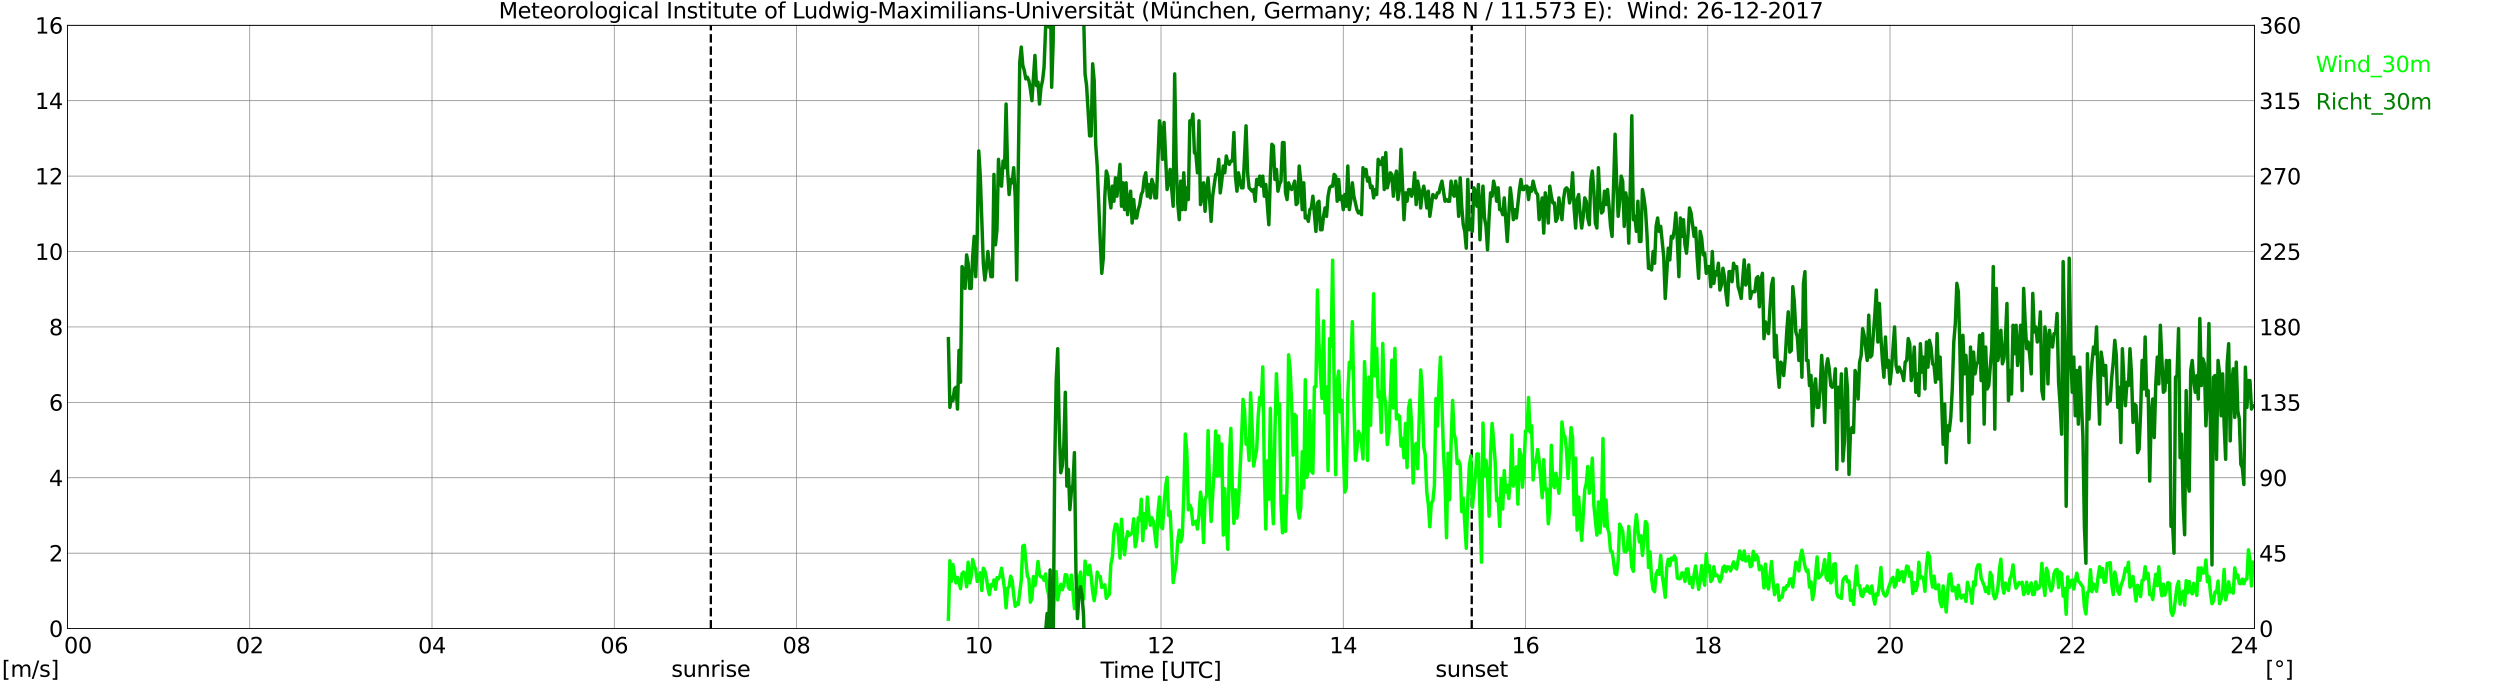 <?xml version="1.0" encoding="utf-8" standalone="no"?>
<!DOCTYPE svg PUBLIC "-//W3C//DTD SVG 1.1//EN"
  "http://www.w3.org/Graphics/SVG/1.1/DTD/svg11.dtd">
<svg xmlns:xlink="http://www.w3.org/1999/xlink" width="1085.4pt" height="296.64pt" viewBox="0 0 1085.4 296.64" xmlns="http://www.w3.org/2000/svg" version="1.1">
 <defs>
  <style type="text/css">*{stroke-linejoin: round; stroke-linecap: butt}</style>
 </defs>
 <g id="figure_1">
  <g id="patch_1">
   <path d="M 0 296.64 
L 1085.4 296.64 
L 1085.4 0 
L 0 0 
z
" style="fill: #ffffff"/>
  </g>
  <g id="axes_1">
   <g id="patch_2">
    <path d="M 29.306 272.909 
L 978.814 272.909 
L 978.814 10.976 
L 29.306 10.976 
z
" style="fill: #ffffff"/>
   </g>
   <g id="patch_3">
    <path d="M 978.814 272.909 
L 978.814 272.909 
L 978.814 10.976 
L 978.814 10.976 
z
" clip-path="url(#p356d84de3a)" style="fill: #d3d3d3; opacity: 0.25; stroke: #d3d3d3; stroke-linejoin: miter"/>
   </g>
   <g id="matplotlib.axis_1">
    <g id="xtick_1">
     <g id="line2d_1">
      <path d="M 29.306 272.909 
L 29.306 10.976 
" clip-path="url(#p356d84de3a)" style="fill: none; stroke: #808080; stroke-width: 0.3; stroke-linecap: square"/>
     </g>
     <g id="line2d_2"/>
     <g id="text_1">
      <!--    00 -->
      <g transform="translate(18.733 283.627) scale(0.095 -0.095)">
       <defs>
        <path id="DejaVuSans-20" transform="scale(0.016)"/>
        <path id="DejaVuSans-30" d="M 2034 4250 
Q 1547 4250 1301 3770 
Q 1056 3291 1056 2328 
Q 1056 1369 1301 889 
Q 1547 409 2034 409 
Q 2525 409 2770 889 
Q 3016 1369 3016 2328 
Q 3016 3291 2770 3770 
Q 2525 4250 2034 4250 
z
M 2034 4750 
Q 2819 4750 3233 4129 
Q 3647 3509 3647 2328 
Q 3647 1150 3233 529 
Q 2819 -91 2034 -91 
Q 1250 -91 836 529 
Q 422 1150 422 2328 
Q 422 3509 836 4129 
Q 1250 4750 2034 4750 
z
" transform="scale(0.016)"/>
       </defs>
       <use xlink:href="#DejaVuSans-20"/>
       <use xlink:href="#DejaVuSans-20" transform="translate(31.787 0)"/>
       <use xlink:href="#DejaVuSans-20" transform="translate(63.574 0)"/>
       <use xlink:href="#DejaVuSans-30" transform="translate(95.361 0)"/>
       <use xlink:href="#DejaVuSans-30" transform="translate(158.984 0)"/>
      </g>
     </g>
    </g>
    <g id="xtick_2">
     <g id="line2d_3">
      <path d="M 108.431 272.909 
L 108.431 10.976 
" clip-path="url(#p356d84de3a)" style="fill: none; stroke: #808080; stroke-width: 0.3; stroke-linecap: square"/>
     </g>
     <g id="line2d_4"/>
     <g id="text_2">
      <!-- 02 -->
      <g transform="translate(102.387 283.627) scale(0.095 -0.095)">
       <defs>
        <path id="DejaVuSans-32" d="M 1228 531 
L 3431 531 
L 3431 0 
L 469 0 
L 469 531 
Q 828 903 1448 1529 
Q 2069 2156 2228 2338 
Q 2531 2678 2651 2914 
Q 2772 3150 2772 3378 
Q 2772 3750 2511 3984 
Q 2250 4219 1831 4219 
Q 1534 4219 1204 4116 
Q 875 4013 500 3803 
L 500 4441 
Q 881 4594 1212 4672 
Q 1544 4750 1819 4750 
Q 2544 4750 2975 4387 
Q 3406 4025 3406 3419 
Q 3406 3131 3298 2873 
Q 3191 2616 2906 2266 
Q 2828 2175 2409 1742 
Q 1991 1309 1228 531 
z
" transform="scale(0.016)"/>
       </defs>
       <use xlink:href="#DejaVuSans-30"/>
       <use xlink:href="#DejaVuSans-32" transform="translate(63.623 0)"/>
      </g>
     </g>
    </g>
    <g id="xtick_3">
     <g id="line2d_5">
      <path d="M 187.557 272.909 
L 187.557 10.976 
" clip-path="url(#p356d84de3a)" style="fill: none; stroke: #808080; stroke-width: 0.3; stroke-linecap: square"/>
     </g>
     <g id="line2d_6"/>
     <g id="text_3">
      <!-- 04 -->
      <g transform="translate(181.513 283.627) scale(0.095 -0.095)">
       <defs>
        <path id="DejaVuSans-34" d="M 2419 4116 
L 825 1625 
L 2419 1625 
L 2419 4116 
z
M 2253 4666 
L 3047 4666 
L 3047 1625 
L 3713 1625 
L 3713 1100 
L 3047 1100 
L 3047 0 
L 2419 0 
L 2419 1100 
L 313 1100 
L 313 1709 
L 2253 4666 
z
" transform="scale(0.016)"/>
       </defs>
       <use xlink:href="#DejaVuSans-30"/>
       <use xlink:href="#DejaVuSans-34" transform="translate(63.623 0)"/>
      </g>
     </g>
    </g>
    <g id="xtick_4">
     <g id="line2d_7">
      <path d="M 266.683 272.909 
L 266.683 10.976 
" clip-path="url(#p356d84de3a)" style="fill: none; stroke: #808080; stroke-width: 0.3; stroke-linecap: square"/>
     </g>
     <g id="line2d_8"/>
     <g id="text_4">
      <!-- 06 -->
      <g transform="translate(260.638 283.627) scale(0.095 -0.095)">
       <defs>
        <path id="DejaVuSans-36" d="M 2113 2584 
Q 1688 2584 1439 2293 
Q 1191 2003 1191 1497 
Q 1191 994 1439 701 
Q 1688 409 2113 409 
Q 2538 409 2786 701 
Q 3034 994 3034 1497 
Q 3034 2003 2786 2293 
Q 2538 2584 2113 2584 
z
M 3366 4563 
L 3366 3988 
Q 3128 4100 2886 4159 
Q 2644 4219 2406 4219 
Q 1781 4219 1451 3797 
Q 1122 3375 1075 2522 
Q 1259 2794 1537 2939 
Q 1816 3084 2150 3084 
Q 2853 3084 3261 2657 
Q 3669 2231 3669 1497 
Q 3669 778 3244 343 
Q 2819 -91 2113 -91 
Q 1303 -91 875 529 
Q 447 1150 447 2328 
Q 447 3434 972 4092 
Q 1497 4750 2381 4750 
Q 2619 4750 2861 4703 
Q 3103 4656 3366 4563 
z
" transform="scale(0.016)"/>
       </defs>
       <use xlink:href="#DejaVuSans-30"/>
       <use xlink:href="#DejaVuSans-36" transform="translate(63.623 0)"/>
      </g>
     </g>
    </g>
    <g id="xtick_5">
     <g id="line2d_9">
      <path d="M 345.808 272.909 
L 345.808 10.976 
" clip-path="url(#p356d84de3a)" style="fill: none; stroke: #808080; stroke-width: 0.3; stroke-linecap: square"/>
     </g>
     <g id="line2d_10"/>
     <g id="text_5">
      <!-- 08 -->
      <g transform="translate(339.764 283.627) scale(0.095 -0.095)">
       <defs>
        <path id="DejaVuSans-38" d="M 2034 2216 
Q 1584 2216 1326 1975 
Q 1069 1734 1069 1313 
Q 1069 891 1326 650 
Q 1584 409 2034 409 
Q 2484 409 2743 651 
Q 3003 894 3003 1313 
Q 3003 1734 2745 1975 
Q 2488 2216 2034 2216 
z
M 1403 2484 
Q 997 2584 770 2862 
Q 544 3141 544 3541 
Q 544 4100 942 4425 
Q 1341 4750 2034 4750 
Q 2731 4750 3128 4425 
Q 3525 4100 3525 3541 
Q 3525 3141 3298 2862 
Q 3072 2584 2669 2484 
Q 3125 2378 3379 2068 
Q 3634 1759 3634 1313 
Q 3634 634 3220 271 
Q 2806 -91 2034 -91 
Q 1263 -91 848 271 
Q 434 634 434 1313 
Q 434 1759 690 2068 
Q 947 2378 1403 2484 
z
M 1172 3481 
Q 1172 3119 1398 2916 
Q 1625 2713 2034 2713 
Q 2441 2713 2670 2916 
Q 2900 3119 2900 3481 
Q 2900 3844 2670 4047 
Q 2441 4250 2034 4250 
Q 1625 4250 1398 4047 
Q 1172 3844 1172 3481 
z
" transform="scale(0.016)"/>
       </defs>
       <use xlink:href="#DejaVuSans-30"/>
       <use xlink:href="#DejaVuSans-38" transform="translate(63.623 0)"/>
      </g>
     </g>
    </g>
    <g id="xtick_6">
     <g id="line2d_11">
      <path d="M 424.934 272.909 
L 424.934 10.976 
" clip-path="url(#p356d84de3a)" style="fill: none; stroke: #808080; stroke-width: 0.3; stroke-linecap: square"/>
     </g>
     <g id="line2d_12"/>
     <g id="text_6">
      <!-- 10 -->
      <g transform="translate(418.89 283.627) scale(0.095 -0.095)">
       <defs>
        <path id="DejaVuSans-31" d="M 794 531 
L 1825 531 
L 1825 4091 
L 703 3866 
L 703 4441 
L 1819 4666 
L 2450 4666 
L 2450 531 
L 3481 531 
L 3481 0 
L 794 0 
L 794 531 
z
" transform="scale(0.016)"/>
       </defs>
       <use xlink:href="#DejaVuSans-31"/>
       <use xlink:href="#DejaVuSans-30" transform="translate(63.623 0)"/>
      </g>
     </g>
    </g>
    <g id="xtick_7">
     <g id="line2d_13">
      <path d="M 504.06 272.909 
L 504.06 10.976 
" clip-path="url(#p356d84de3a)" style="fill: none; stroke: #808080; stroke-width: 0.3; stroke-linecap: square"/>
     </g>
     <g id="line2d_14"/>
     <g id="text_7">
      <!-- 12 -->
      <g transform="translate(498.015 283.627) scale(0.095 -0.095)">
       <use xlink:href="#DejaVuSans-31"/>
       <use xlink:href="#DejaVuSans-32" transform="translate(63.623 0)"/>
      </g>
     </g>
    </g>
    <g id="xtick_8">
     <g id="line2d_15">
      <path d="M 583.185 272.909 
L 583.185 10.976 
" clip-path="url(#p356d84de3a)" style="fill: none; stroke: #808080; stroke-width: 0.3; stroke-linecap: square"/>
     </g>
     <g id="line2d_16"/>
     <g id="text_8">
      <!-- 14 -->
      <g transform="translate(577.141 283.627) scale(0.095 -0.095)">
       <use xlink:href="#DejaVuSans-31"/>
       <use xlink:href="#DejaVuSans-34" transform="translate(63.623 0)"/>
      </g>
     </g>
    </g>
    <g id="xtick_9">
     <g id="line2d_17">
      <path d="M 662.311 272.909 
L 662.311 10.976 
" clip-path="url(#p356d84de3a)" style="fill: none; stroke: #808080; stroke-width: 0.3; stroke-linecap: square"/>
     </g>
     <g id="line2d_18"/>
     <g id="text_9">
      <!-- 16 -->
      <g transform="translate(656.267 283.627) scale(0.095 -0.095)">
       <use xlink:href="#DejaVuSans-31"/>
       <use xlink:href="#DejaVuSans-36" transform="translate(63.623 0)"/>
      </g>
     </g>
    </g>
    <g id="xtick_10">
     <g id="line2d_19">
      <path d="M 741.437 272.909 
L 741.437 10.976 
" clip-path="url(#p356d84de3a)" style="fill: none; stroke: #808080; stroke-width: 0.3; stroke-linecap: square"/>
     </g>
     <g id="line2d_20"/>
     <g id="text_10">
      <!-- 18 -->
      <g transform="translate(735.392 283.627) scale(0.095 -0.095)">
       <use xlink:href="#DejaVuSans-31"/>
       <use xlink:href="#DejaVuSans-38" transform="translate(63.623 0)"/>
      </g>
     </g>
    </g>
    <g id="xtick_11">
     <g id="line2d_21">
      <path d="M 820.562 272.909 
L 820.562 10.976 
" clip-path="url(#p356d84de3a)" style="fill: none; stroke: #808080; stroke-width: 0.3; stroke-linecap: square"/>
     </g>
     <g id="line2d_22"/>
     <g id="text_11">
      <!-- 20 -->
      <g transform="translate(814.518 283.627) scale(0.095 -0.095)">
       <use xlink:href="#DejaVuSans-32"/>
       <use xlink:href="#DejaVuSans-30" transform="translate(63.623 0)"/>
      </g>
     </g>
    </g>
    <g id="xtick_12">
     <g id="line2d_23">
      <path d="M 899.688 272.909 
L 899.688 10.976 
" clip-path="url(#p356d84de3a)" style="fill: none; stroke: #808080; stroke-width: 0.3; stroke-linecap: square"/>
     </g>
     <g id="line2d_24"/>
     <g id="text_12">
      <!-- 22 -->
      <g transform="translate(893.644 283.627) scale(0.095 -0.095)">
       <use xlink:href="#DejaVuSans-32"/>
       <use xlink:href="#DejaVuSans-32" transform="translate(63.623 0)"/>
      </g>
     </g>
    </g>
    <g id="xtick_13">
     <g id="line2d_25">
      <path d="M 978.814 272.909 
L 978.814 10.976 
" clip-path="url(#p356d84de3a)" style="fill: none; stroke: #808080; stroke-width: 0.3; stroke-linecap: square"/>
     </g>
     <g id="line2d_26"/>
     <g id="text_13">
      <!-- 24    -->
      <g transform="translate(968.241 283.627) scale(0.095 -0.095)">
       <use xlink:href="#DejaVuSans-32"/>
       <use xlink:href="#DejaVuSans-34" transform="translate(63.623 0)"/>
       <use xlink:href="#DejaVuSans-20" transform="translate(127.246 0)"/>
       <use xlink:href="#DejaVuSans-20" transform="translate(159.033 0)"/>
       <use xlink:href="#DejaVuSans-20" transform="translate(190.82 0)"/>
      </g>
     </g>
    </g>
    <g id="text_14">
     <!-- Time [UTC] -->
     <g transform="translate(477.806 294.322) scale(0.095 -0.095)">
      <defs>
       <path id="DejaVuSans-54" d="M -19 4666 
L 3928 4666 
L 3928 4134 
L 2272 4134 
L 2272 0 
L 1638 0 
L 1638 4134 
L -19 4134 
L -19 4666 
z
" transform="scale(0.016)"/>
       <path id="DejaVuSans-69" d="M 603 3500 
L 1178 3500 
L 1178 0 
L 603 0 
L 603 3500 
z
M 603 4863 
L 1178 4863 
L 1178 4134 
L 603 4134 
L 603 4863 
z
" transform="scale(0.016)"/>
       <path id="DejaVuSans-6d" d="M 3328 2828 
Q 3544 3216 3844 3400 
Q 4144 3584 4550 3584 
Q 5097 3584 5394 3201 
Q 5691 2819 5691 2113 
L 5691 0 
L 5113 0 
L 5113 2094 
Q 5113 2597 4934 2840 
Q 4756 3084 4391 3084 
Q 3944 3084 3684 2787 
Q 3425 2491 3425 1978 
L 3425 0 
L 2847 0 
L 2847 2094 
Q 2847 2600 2669 2842 
Q 2491 3084 2119 3084 
Q 1678 3084 1418 2786 
Q 1159 2488 1159 1978 
L 1159 0 
L 581 0 
L 581 3500 
L 1159 3500 
L 1159 2956 
Q 1356 3278 1631 3431 
Q 1906 3584 2284 3584 
Q 2666 3584 2933 3390 
Q 3200 3197 3328 2828 
z
" transform="scale(0.016)"/>
       <path id="DejaVuSans-65" d="M 3597 1894 
L 3597 1613 
L 953 1613 
Q 991 1019 1311 708 
Q 1631 397 2203 397 
Q 2534 397 2845 478 
Q 3156 559 3463 722 
L 3463 178 
Q 3153 47 2828 -22 
Q 2503 -91 2169 -91 
Q 1331 -91 842 396 
Q 353 884 353 1716 
Q 353 2575 817 3079 
Q 1281 3584 2069 3584 
Q 2775 3584 3186 3129 
Q 3597 2675 3597 1894 
z
M 3022 2063 
Q 3016 2534 2758 2815 
Q 2500 3097 2075 3097 
Q 1594 3097 1305 2825 
Q 1016 2553 972 2059 
L 3022 2063 
z
" transform="scale(0.016)"/>
       <path id="DejaVuSans-5b" d="M 550 4863 
L 1875 4863 
L 1875 4416 
L 1125 4416 
L 1125 -397 
L 1875 -397 
L 1875 -844 
L 550 -844 
L 550 4863 
z
" transform="scale(0.016)"/>
       <path id="DejaVuSans-55" d="M 556 4666 
L 1191 4666 
L 1191 1831 
Q 1191 1081 1462 751 
Q 1734 422 2344 422 
Q 2950 422 3222 751 
Q 3494 1081 3494 1831 
L 3494 4666 
L 4128 4666 
L 4128 1753 
Q 4128 841 3676 375 
Q 3225 -91 2344 -91 
Q 1459 -91 1007 375 
Q 556 841 556 1753 
L 556 4666 
z
" transform="scale(0.016)"/>
       <path id="DejaVuSans-43" d="M 4122 4306 
L 4122 3641 
Q 3803 3938 3442 4084 
Q 3081 4231 2675 4231 
Q 1875 4231 1450 3742 
Q 1025 3253 1025 2328 
Q 1025 1406 1450 917 
Q 1875 428 2675 428 
Q 3081 428 3442 575 
Q 3803 722 4122 1019 
L 4122 359 
Q 3791 134 3420 21 
Q 3050 -91 2638 -91 
Q 1578 -91 968 557 
Q 359 1206 359 2328 
Q 359 3453 968 4101 
Q 1578 4750 2638 4750 
Q 3056 4750 3426 4639 
Q 3797 4528 4122 4306 
z
" transform="scale(0.016)"/>
       <path id="DejaVuSans-5d" d="M 1947 4863 
L 1947 -844 
L 622 -844 
L 622 -397 
L 1369 -397 
L 1369 4416 
L 622 4416 
L 622 4863 
L 1947 4863 
z
" transform="scale(0.016)"/>
      </defs>
      <use xlink:href="#DejaVuSans-54"/>
      <use xlink:href="#DejaVuSans-69" transform="translate(57.959 0)"/>
      <use xlink:href="#DejaVuSans-6d" transform="translate(85.742 0)"/>
      <use xlink:href="#DejaVuSans-65" transform="translate(183.154 0)"/>
      <use xlink:href="#DejaVuSans-20" transform="translate(244.678 0)"/>
      <use xlink:href="#DejaVuSans-5b" transform="translate(276.465 0)"/>
      <use xlink:href="#DejaVuSans-55" transform="translate(315.479 0)"/>
      <use xlink:href="#DejaVuSans-54" transform="translate(388.672 0)"/>
      <use xlink:href="#DejaVuSans-43" transform="translate(443.881 0)"/>
      <use xlink:href="#DejaVuSans-5d" transform="translate(513.705 0)"/>
     </g>
    </g>
   </g>
   <g id="matplotlib.axis_2">
    <g id="ytick_1">
     <g id="line2d_27">
      <path d="M 29.306 272.909 
L 978.814 272.909 
" clip-path="url(#p356d84de3a)" style="fill: none; stroke: #808080; stroke-width: 0.3; stroke-linecap: square"/>
     </g>
     <g id="line2d_28"/>
     <g id="text_15">
      <!-- 0 -->
      <g transform="translate(21.261 276.518) scale(0.095 -0.095)">
       <use xlink:href="#DejaVuSans-30"/>
      </g>
     </g>
    </g>
    <g id="ytick_2">
     <g id="line2d_29">
      <path d="M 29.306 240.167 
L 978.814 240.167 
" clip-path="url(#p356d84de3a)" style="fill: none; stroke: #808080; stroke-width: 0.3; stroke-linecap: square"/>
     </g>
     <g id="line2d_30"/>
     <g id="text_16">
      <!-- 2 -->
      <g transform="translate(21.261 243.776) scale(0.095 -0.095)">
       <use xlink:href="#DejaVuSans-32"/>
      </g>
     </g>
    </g>
    <g id="ytick_3">
     <g id="line2d_31">
      <path d="M 29.306 207.426 
L 978.814 207.426 
" clip-path="url(#p356d84de3a)" style="fill: none; stroke: #808080; stroke-width: 0.3; stroke-linecap: square"/>
     </g>
     <g id="line2d_32"/>
     <g id="text_17">
      <!-- 4 -->
      <g transform="translate(21.261 211.035) scale(0.095 -0.095)">
       <use xlink:href="#DejaVuSans-34"/>
      </g>
     </g>
    </g>
    <g id="ytick_4">
     <g id="line2d_33">
      <path d="M 29.306 174.684 
L 978.814 174.684 
" clip-path="url(#p356d84de3a)" style="fill: none; stroke: #808080; stroke-width: 0.3; stroke-linecap: square"/>
     </g>
     <g id="line2d_34"/>
     <g id="text_18">
      <!-- 6 -->
      <g transform="translate(21.261 178.293) scale(0.095 -0.095)">
       <use xlink:href="#DejaVuSans-36"/>
      </g>
     </g>
    </g>
    <g id="ytick_5">
     <g id="line2d_35">
      <path d="M 29.306 141.942 
L 978.814 141.942 
" clip-path="url(#p356d84de3a)" style="fill: none; stroke: #808080; stroke-width: 0.3; stroke-linecap: square"/>
     </g>
     <g id="line2d_36"/>
     <g id="text_19">
      <!-- 8 -->
      <g transform="translate(21.261 145.551) scale(0.095 -0.095)">
       <use xlink:href="#DejaVuSans-38"/>
      </g>
     </g>
    </g>
    <g id="ytick_6">
     <g id="line2d_37">
      <path d="M 29.306 109.201 
L 978.814 109.201 
" clip-path="url(#p356d84de3a)" style="fill: none; stroke: #808080; stroke-width: 0.3; stroke-linecap: square"/>
     </g>
     <g id="line2d_38"/>
     <g id="text_20">
      <!-- 10 -->
      <g transform="translate(15.217 112.81) scale(0.095 -0.095)">
       <use xlink:href="#DejaVuSans-31"/>
       <use xlink:href="#DejaVuSans-30" transform="translate(63.623 0)"/>
      </g>
     </g>
    </g>
    <g id="ytick_7">
     <g id="line2d_39">
      <path d="M 29.306 76.459 
L 978.814 76.459 
" clip-path="url(#p356d84de3a)" style="fill: none; stroke: #808080; stroke-width: 0.3; stroke-linecap: square"/>
     </g>
     <g id="line2d_40"/>
     <g id="text_21">
      <!-- 12 -->
      <g transform="translate(15.217 80.068) scale(0.095 -0.095)">
       <use xlink:href="#DejaVuSans-31"/>
       <use xlink:href="#DejaVuSans-32" transform="translate(63.623 0)"/>
      </g>
     </g>
    </g>
    <g id="ytick_8">
     <g id="line2d_41">
      <path d="M 29.306 43.717 
L 978.814 43.717 
" clip-path="url(#p356d84de3a)" style="fill: none; stroke: #808080; stroke-width: 0.3; stroke-linecap: square"/>
     </g>
     <g id="line2d_42"/>
     <g id="text_22">
      <!-- 14 -->
      <g transform="translate(15.217 47.327) scale(0.095 -0.095)">
       <use xlink:href="#DejaVuSans-31"/>
       <use xlink:href="#DejaVuSans-34" transform="translate(63.623 0)"/>
      </g>
     </g>
    </g>
    <g id="ytick_9">
     <g id="line2d_43">
      <path d="M 29.306 10.976 
L 978.814 10.976 
" clip-path="url(#p356d84de3a)" style="fill: none; stroke: #808080; stroke-width: 0.3; stroke-linecap: square"/>
     </g>
     <g id="line2d_44"/>
     <g id="text_23">
      <!-- 16 -->
      <g transform="translate(15.217 14.585) scale(0.095 -0.095)">
       <use xlink:href="#DejaVuSans-31"/>
       <use xlink:href="#DejaVuSans-36" transform="translate(63.623 0)"/>
      </g>
     </g>
    </g>
   </g>
   <g id="line2d_45">
    <path d="M 308.619 272.909 
L 308.619 10.976 
" clip-path="url(#p356d84de3a)" style="fill: none; stroke-dasharray: 3.7,1.6; stroke-dashoffset: 0; stroke: #000000"/>
   </g>
   <g id="line2d_46">
    <path d="M 638.969 272.909 
L 638.969 10.976 
" clip-path="url(#p356d84de3a)" style="fill: none; stroke-dasharray: 3.7,1.6; stroke-dashoffset: 0; stroke: #000000"/>
   </g>
   <g id="line2d_47">
    <path d="M 411.746 268.816 
L 412.406 243.441 
L 413.065 252.445 
L 413.725 245.078 
L 414.384 249.499 
L 415.043 253.1 
L 415.703 250.644 
L 417.022 255.556 
L 417.681 249.007 
L 418.34 248.353 
L 419 249.335 
L 419.659 254.737 
L 420.318 244.096 
L 420.978 253.1 
L 421.637 250.317 
L 422.297 242.95 
L 422.956 245.733 
L 423.615 247.207 
L 424.275 252.445 
L 424.934 250.317 
L 425.593 248.68 
L 426.253 256.374 
L 426.912 246.715 
L 427.572 247.861 
L 428.231 250.808 
L 428.89 255.228 
L 429.55 258.175 
L 430.209 253.919 
L 430.869 254.41 
L 431.528 251.79 
L 432.187 255.883 
L 432.847 250.808 
L 433.506 251.299 
L 434.165 249.99 
L 434.825 246.715 
L 436.144 255.719 
L 436.803 263.905 
L 437.462 255.392 
L 438.122 254.737 
L 438.781 250.153 
L 439.44 251.954 
L 440.1 258.175 
L 440.759 263.25 
L 441.419 261.777 
L 442.078 262.431 
L 443.397 251.79 
L 444.056 237.057 
L 444.716 236.729 
L 446.034 249.99 
L 446.694 251.299 
L 447.353 261.449 
L 448.012 259.812 
L 448.672 250.317 
L 449.331 254.246 
L 449.991 250.153 
L 450.65 243.769 
L 451.309 249.499 
L 451.969 250.481 
L 452.628 250.481 
L 453.287 251.954 
L 453.947 249.171 
L 454.606 255.228 
L 455.266 258.175 
L 455.925 262.268 
L 456.584 262.268 
L 457.244 267.343 
L 457.903 252.609 
L 458.563 248.189 
L 459.222 260.467 
L 459.881 256.538 
L 460.541 253.755 
L 461.2 256.047 
L 461.859 254.082 
L 462.519 249.499 
L 463.178 249.662 
L 463.838 255.065 
L 464.497 255.883 
L 465.156 249.662 
L 465.816 256.211 
L 466.475 264.232 
L 467.134 260.14 
L 467.794 258.502 
L 468.453 251.463 
L 469.113 248.353 
L 469.772 257.029 
L 470.431 260.14 
L 471.091 243.605 
L 471.75 247.534 
L 472.409 249.499 
L 473.069 245.406 
L 473.728 249.99 
L 474.388 256.865 
L 475.047 260.794 
L 475.706 256.047 
L 476.366 248.353 
L 477.025 250.153 
L 477.685 250.317 
L 478.344 255.065 
L 479.003 254.573 
L 479.663 253.919 
L 480.322 259.812 
L 480.981 258.666 
L 481.641 258.011 
L 482.3 244.915 
L 482.96 241.641 
L 483.619 231.163 
L 484.278 227.562 
L 484.938 227.725 
L 485.597 233.128 
L 486.256 242.295 
L 486.916 225.433 
L 487.575 235.256 
L 488.235 240.822 
L 488.894 234.765 
L 489.553 230.836 
L 490.213 232.473 
L 490.872 231.982 
L 491.532 231.163 
L 492.191 225.27 
L 492.85 237.384 
L 493.51 234.274 
L 494.169 224.779 
L 494.828 225.925 
L 495.488 216.757 
L 496.147 234.765 
L 496.807 222.978 
L 497.466 229.199 
L 498.125 215.775 
L 498.785 223.469 
L 499.444 228.053 
L 500.103 224.779 
L 500.763 226.416 
L 502.082 237.384 
L 502.741 222.323 
L 503.4 215.775 
L 504.06 228.708 
L 504.719 229.526 
L 505.379 219.213 
L 506.038 211.355 
L 506.697 207.262 
L 507.357 223.796 
L 508.016 222.159 
L 508.675 235.42 
L 509.335 252.936 
L 510.654 244.751 
L 511.313 235.092 
L 511.972 230.181 
L 512.632 235.256 
L 513.291 232.637 
L 513.95 214.956 
L 514.61 188.435 
L 515.269 196.13 
L 515.929 221.341 
L 516.588 219.213 
L 517.247 221.013 
L 517.907 227.725 
L 518.566 227.071 
L 519.226 226.252 
L 519.885 229.69 
L 520.544 223.796 
L 521.204 213.646 
L 521.863 218.394 
L 522.522 235.583 
L 523.182 216.921 
L 523.841 215.284 
L 524.501 186.962 
L 525.16 212.828 
L 525.819 226.416 
L 527.138 204.151 
L 527.797 187.126 
L 528.457 206.607 
L 529.116 189.254 
L 529.776 206.443 
L 530.435 192.855 
L 531.094 232.309 
L 531.754 212.173 
L 532.413 226.743 
L 533.073 238.53 
L 533.732 198.422 
L 534.391 185.98 
L 535.051 212.664 
L 535.71 227.234 
L 536.369 212.664 
L 537.029 224.942 
L 537.688 218.721 
L 539.007 191.055 
L 539.666 173.374 
L 540.326 177.958 
L 540.985 192.855 
L 541.644 190.564 
L 542.304 199.895 
L 542.963 170.591 
L 543.623 185.161 
L 544.282 202.351 
L 545.601 194.984 
L 546.26 180.577 
L 546.919 172.556 
L 547.579 175.666 
L 548.238 159.295 
L 548.898 202.678 
L 549.557 229.69 
L 550.216 200.059 
L 550.876 216.757 
L 551.535 177.303 
L 552.195 215.775 
L 552.854 227.398 
L 553.513 187.617 
L 554.173 162.242 
L 554.832 179.759 
L 555.491 175.339 
L 556.151 218.394 
L 556.81 231.327 
L 557.47 215.447 
L 558.129 230.672 
L 558.788 209.881 
L 559.448 154.057 
L 560.107 159.786 
L 560.766 175.175 
L 561.426 197.603 
L 562.085 179.923 
L 562.745 180.741 
L 563.404 220.522 
L 564.063 224.942 
L 564.723 220.686 
L 565.382 196.13 
L 566.042 211.846 
L 566.701 164.861 
L 567.36 207.262 
L 568.02 203.988 
L 568.679 178.285 
L 569.338 204.479 
L 569.998 205.461 
L 570.657 167.972 
L 571.317 167.808 
L 571.976 125.899 
L 572.635 148.982 
L 573.295 162.242 
L 573.954 173.047 
L 574.613 139.323 
L 575.273 179.268 
L 575.932 167.972 
L 576.592 204.315 
L 577.251 147.017 
L 577.91 150.291 
L 578.57 112.966 
L 579.229 166.99 
L 579.889 206.116 
L 580.548 165.844 
L 581.207 161.096 
L 581.867 178.94 
L 582.526 173.865 
L 583.845 213.646 
L 584.504 211.682 
L 585.164 171.082 
L 585.823 157.331 
L 586.482 159.786 
L 587.142 139.65 
L 587.801 174.52 
L 588.46 199.895 
L 589.12 194.984 
L 589.779 187.289 
L 590.439 188.926 
L 591.098 192.201 
L 591.757 199.24 
L 592.417 157.003 
L 593.076 171.573 
L 593.736 199.895 
L 594.395 163.715 
L 595.054 184.67 
L 595.714 153.074 
L 596.373 127.536 
L 597.032 163.224 
L 597.692 151.274 
L 598.351 172.392 
L 599.011 170.264 
L 599.67 187.781 
L 600.329 149.145 
L 600.989 171.082 
L 601.648 175.994 
L 602.307 193.019 
L 602.967 188.108 
L 604.286 156.349 
L 604.945 177.14 
L 605.604 151.274 
L 606.264 181.887 
L 606.923 180.086 
L 607.582 180.741 
L 608.242 193.674 
L 608.901 190.4 
L 609.561 198.749 
L 610.22 183.852 
L 610.879 203.005 
L 611.539 177.14 
L 612.198 173.702 
L 612.858 184.179 
L 613.517 209.717 
L 614.176 194.493 
L 614.836 192.528 
L 615.495 203.497 
L 616.814 160.605 
L 617.473 168.79 
L 618.133 194.001 
L 618.792 197.603 
L 619.451 213.646 
L 620.111 218.885 
L 620.77 228.708 
L 621.429 218.394 
L 622.089 217.412 
L 622.748 211.027 
L 623.408 173.047 
L 624.067 184.997 
L 624.726 167.644 
L 625.386 155.039 
L 626.705 196.457 
L 627.364 209.226 
L 628.023 233.455 
L 628.683 196.784 
L 629.342 216.921 
L 630.001 192.528 
L 630.661 173.865 
L 631.32 188.435 
L 631.98 190.727 
L 632.639 201.205 
L 633.298 200.059 
L 633.958 202.187 
L 634.617 222.159 
L 635.276 216.266 
L 636.595 238.039 
L 637.255 216.921 
L 637.914 202.187 
L 638.573 197.93 
L 639.233 220.195 
L 640.552 206.607 
L 641.211 197.112 
L 641.87 197.112 
L 643.189 244.096 
L 643.848 183.688 
L 644.508 206.607 
L 645.167 199.895 
L 645.827 207.098 
L 646.486 224.124 
L 647.145 196.948 
L 647.805 183.852 
L 648.464 191.382 
L 649.123 200.222 
L 649.783 217.412 
L 650.442 216.429 
L 651.102 228.544 
L 651.761 207.753 
L 652.42 221.013 
L 653.08 204.315 
L 653.739 213.646 
L 654.399 210.7 
L 655.058 216.429 
L 655.717 208.408 
L 656.377 188.926 
L 657.036 211.027 
L 657.695 207.917 
L 658.355 202.678 
L 659.014 218.885 
L 659.674 195.147 
L 660.333 197.603 
L 660.992 211.518 
L 661.652 202.514 
L 662.311 187.126 
L 662.97 186.962 
L 663.63 172.556 
L 664.289 187.617 
L 664.949 184.834 
L 665.608 208.408 
L 666.267 201.696 
L 666.927 199.895 
L 667.586 195.147 
L 668.246 199.895 
L 669.564 216.102 
L 670.224 199.568 
L 670.883 212.664 
L 671.542 212.173 
L 672.202 227.398 
L 672.861 221.013 
L 673.521 193.347 
L 674.18 209.881 
L 674.839 211.682 
L 675.499 205.461 
L 676.817 214.138 
L 677.477 206.443 
L 678.136 183.197 
L 678.796 188.599 
L 679.455 189.581 
L 680.114 195.475 
L 680.774 207.753 
L 682.092 185.652 
L 682.752 189.909 
L 683.411 223.469 
L 684.071 198.913 
L 684.73 230.181 
L 685.389 215.775 
L 686.049 226.088 
L 686.708 234.601 
L 688.027 212.664 
L 688.686 209.881 
L 689.346 202.514 
L 690.005 214.138 
L 690.664 209.554 
L 691.324 198.913 
L 691.983 219.376 
L 693.302 232.309 
L 693.961 217.903 
L 694.621 231.327 
L 695.28 222.487 
L 695.939 190.4 
L 696.599 228.38 
L 697.258 217.084 
L 697.918 229.199 
L 698.577 231.491 
L 699.236 239.349 
L 699.896 239.512 
L 700.555 243.769 
L 701.215 249.007 
L 701.874 249.499 
L 702.533 243.441 
L 703.193 227.562 
L 704.511 230.508 
L 705.171 239.349 
L 705.83 239.676 
L 706.49 238.694 
L 707.149 228.544 
L 708.468 246.224 
L 709.127 248.025 
L 709.786 230.017 
L 710.446 223.469 
L 711.105 230.017 
L 711.765 235.256 
L 712.424 232.637 
L 713.083 241.149 
L 713.743 234.601 
L 714.402 226.416 
L 715.062 227.398 
L 715.721 246.388 
L 716.38 239.676 
L 717.04 251.136 
L 717.699 255.883 
L 718.358 256.865 
L 719.018 249.171 
L 719.677 247.698 
L 720.337 249.335 
L 720.996 241.149 
L 721.655 249.99 
L 722.315 253.919 
L 722.974 259.321 
L 723.633 246.224 
L 724.293 242.786 
L 724.952 245.57 
L 725.612 242.295 
L 726.271 243.114 
L 726.93 241.313 
L 727.59 242.786 
L 728.249 250.972 
L 728.909 251.299 
L 729.568 251.136 
L 730.227 248.68 
L 730.887 248.844 
L 731.546 252.445 
L 732.205 247.043 
L 732.865 247.043 
L 733.524 253.264 
L 734.184 250.808 
L 734.843 255.065 
L 735.502 249.499 
L 736.162 245.733 
L 737.48 255.883 
L 738.14 252.118 
L 738.799 245.57 
L 739.459 250.644 
L 740.118 254.082 
L 740.777 240.495 
L 741.437 248.025 
L 742.096 245.57 
L 742.756 252.445 
L 743.415 251.627 
L 744.074 246.061 
L 744.734 249.99 
L 745.393 249.662 
L 746.052 250.317 
L 746.712 252.609 
L 747.371 250.972 
L 748.031 246.388 
L 748.69 245.733 
L 749.349 248.189 
L 750.009 246.061 
L 750.668 246.224 
L 751.327 247.861 
L 752.646 243.932 
L 753.306 246.224 
L 753.965 247.043 
L 755.284 239.185 
L 755.943 242.459 
L 756.602 243.114 
L 757.262 239.185 
L 757.921 243.605 
L 758.581 242.95 
L 759.24 241.477 
L 759.899 246.061 
L 760.559 245.57 
L 761.218 239.349 
L 761.878 243.114 
L 762.537 240.986 
L 763.196 242.295 
L 763.856 247.37 
L 764.515 245.733 
L 765.174 247.534 
L 765.834 255.228 
L 766.493 244.915 
L 767.153 253.919 
L 767.812 255.719 
L 769.131 243.769 
L 769.79 252.282 
L 770.449 258.175 
L 771.109 254.573 
L 771.768 253.919 
L 772.428 260.631 
L 773.087 258.994 
L 773.746 259.321 
L 774.406 255.228 
L 775.065 256.047 
L 775.725 254.246 
L 776.384 254.41 
L 777.043 251.463 
L 777.703 251.299 
L 778.362 254.901 
L 779.681 244.096 
L 780.34 245.733 
L 781 247.861 
L 781.659 241.804 
L 782.318 238.857 
L 783.637 245.897 
L 784.296 248.025 
L 784.956 247.534 
L 785.615 254.901 
L 786.275 252.609 
L 786.934 260.303 
L 787.593 257.029 
L 788.912 241.804 
L 789.572 250.972 
L 790.231 250.317 
L 790.89 249.499 
L 791.55 246.879 
L 792.209 242.95 
L 792.868 250.808 
L 793.528 251.954 
L 794.187 240.331 
L 794.847 253.1 
L 795.506 251.954 
L 796.165 244.915 
L 796.825 244.751 
L 797.484 257.684 
L 798.143 259.157 
L 798.803 259.321 
L 799.462 259.812 
L 800.122 251.954 
L 800.781 250.808 
L 801.44 250.317 
L 802.1 252.609 
L 802.759 252.282 
L 803.419 260.631 
L 804.078 256.374 
L 804.737 262.431 
L 805.397 253.1 
L 806.056 245.733 
L 806.715 253.919 
L 807.375 254.246 
L 808.034 258.502 
L 808.694 258.994 
L 809.353 255.719 
L 810.012 256.702 
L 810.672 254.41 
L 811.331 256.865 
L 811.99 257.52 
L 812.65 254.41 
L 813.309 258.994 
L 813.969 262.268 
L 814.628 257.848 
L 815.287 258.339 
L 815.947 253.591 
L 816.606 246.388 
L 817.265 256.047 
L 817.925 258.011 
L 818.584 258.83 
L 819.244 258.011 
L 819.903 255.228 
L 821.222 251.463 
L 821.881 250.644 
L 822.541 254.901 
L 823.2 253.755 
L 823.859 247.534 
L 824.519 251.954 
L 825.178 248.68 
L 825.837 248.189 
L 826.497 252.609 
L 827.156 249.499 
L 827.816 245.733 
L 828.475 246.224 
L 829.134 250.317 
L 829.794 248.516 
L 830.453 257.684 
L 831.112 252.936 
L 831.772 256.374 
L 832.431 254.082 
L 833.091 244.096 
L 833.75 250.972 
L 834.409 250.481 
L 835.069 250.808 
L 835.728 256.702 
L 836.388 245.57 
L 837.047 240.003 
L 837.706 241.641 
L 838.366 250.481 
L 839.025 254.901 
L 839.684 250.153 
L 840.344 255.556 
L 841.003 255.556 
L 841.663 253.919 
L 842.322 261.286 
L 842.981 263.414 
L 843.641 254.41 
L 844.3 259.157 
L 844.959 265.706 
L 845.619 256.211 
L 846.278 249.499 
L 846.938 249.171 
L 847.597 256.538 
L 848.256 254.901 
L 848.916 255.228 
L 849.575 259.976 
L 850.235 254.082 
L 850.894 258.339 
L 851.553 259.648 
L 852.213 258.502 
L 852.872 258.339 
L 853.531 261.122 
L 854.191 252.773 
L 854.85 255.392 
L 855.51 256.374 
L 856.169 261.94 
L 856.828 252.609 
L 857.488 254.246 
L 858.147 247.043 
L 858.806 245.242 
L 859.466 245.242 
L 860.125 250.972 
L 861.444 254.246 
L 862.103 256.865 
L 862.763 255.065 
L 863.422 257.684 
L 864.082 248.516 
L 864.741 250.153 
L 865.4 258.011 
L 866.06 259.976 
L 866.719 258.83 
L 867.378 255.228 
L 868.038 247.37 
L 868.697 242.786 
L 869.357 254.082 
L 870.016 257.52 
L 870.675 253.1 
L 871.335 254.901 
L 871.994 256.374 
L 872.653 251.136 
L 873.313 249.662 
L 873.972 245.242 
L 874.632 251.79 
L 875.291 255.392 
L 876.61 252.936 
L 877.269 253.428 
L 877.929 252.773 
L 878.588 258.175 
L 879.247 256.374 
L 879.907 252.773 
L 880.566 257.684 
L 881.225 254.901 
L 881.885 253.1 
L 882.544 258.175 
L 883.204 258.011 
L 883.863 252.609 
L 884.522 255.719 
L 885.182 255.392 
L 885.841 253.591 
L 886.5 244.587 
L 887.16 253.264 
L 887.819 258.502 
L 888.479 246.715 
L 889.138 248.68 
L 889.797 254.082 
L 890.457 256.538 
L 891.116 254.901 
L 891.775 249.007 
L 892.435 247.534 
L 893.094 247.207 
L 893.754 255.065 
L 894.413 248.353 
L 895.072 249.007 
L 895.732 258.83 
L 896.391 255.556 
L 897.051 266.688 
L 897.71 250.481 
L 898.369 255.065 
L 899.029 252.282 
L 899.688 251.79 
L 900.347 255.719 
L 901.007 251.954 
L 901.666 248.844 
L 902.326 252.282 
L 902.985 252.936 
L 904.304 254.901 
L 904.963 263.414 
L 905.622 266.524 
L 906.282 257.357 
L 906.941 256.538 
L 907.601 247.37 
L 908.26 256.865 
L 908.919 253.591 
L 909.579 254.082 
L 910.238 256.702 
L 910.898 250.317 
L 911.557 246.061 
L 912.216 250.481 
L 912.876 246.879 
L 913.535 252.773 
L 914.194 252.609 
L 914.854 244.587 
L 915.513 244.587 
L 916.173 244.26 
L 916.832 253.755 
L 917.491 258.175 
L 918.151 248.353 
L 918.81 251.299 
L 919.469 256.702 
L 920.129 258.011 
L 920.788 254.41 
L 921.448 252.609 
L 922.107 250.317 
L 922.766 246.715 
L 923.426 248.025 
L 924.085 244.096 
L 924.745 254.901 
L 925.404 253.919 
L 926.063 250.317 
L 927.382 260.958 
L 928.041 254.082 
L 928.701 255.392 
L 929.36 258.994 
L 930.02 251.954 
L 930.679 251.79 
L 931.338 246.061 
L 931.998 251.136 
L 932.657 249.007 
L 933.316 258.175 
L 933.976 257.684 
L 934.635 260.303 
L 935.295 253.919 
L 935.954 249.335 
L 936.613 254.246 
L 937.273 246.061 
L 937.932 254.41 
L 938.592 258.666 
L 939.251 253.591 
L 939.91 258.339 
L 940.57 255.883 
L 941.229 252.936 
L 941.888 253.264 
L 942.548 265.378 
L 943.207 267.179 
L 943.867 265.051 
L 945.185 254.41 
L 945.845 252.445 
L 946.504 262.268 
L 947.163 258.175 
L 947.823 256.702 
L 948.482 262.759 
L 949.142 252.118 
L 949.801 257.357 
L 950.46 252.445 
L 951.12 256.865 
L 951.779 257.848 
L 952.438 253.264 
L 953.757 258.502 
L 954.417 246.552 
L 955.076 251.954 
L 955.735 246.552 
L 956.395 248.844 
L 957.054 248.68 
L 957.714 243.114 
L 958.373 252.609 
L 959.032 250.317 
L 959.692 257.357 
L 960.351 262.104 
L 961.01 260.958 
L 961.67 257.029 
L 962.329 257.193 
L 962.989 252.282 
L 963.648 262.104 
L 964.307 260.14 
L 964.967 257.029 
L 965.626 247.207 
L 966.285 260.467 
L 966.945 257.52 
L 967.604 252.609 
L 968.264 257.029 
L 968.923 255.719 
L 969.582 257.52 
L 970.242 246.552 
L 970.901 250.808 
L 971.561 249.662 
L 972.22 253.264 
L 972.879 253.428 
L 973.539 251.463 
L 974.198 253.428 
L 974.857 251.627 
L 975.517 251.299 
L 976.176 238.694 
L 976.836 243.114 
L 977.495 254.41 
L 978.154 244.096 
L 978.154 244.096 
" clip-path="url(#p356d84de3a)" style="fill: none; stroke: #00ff00; stroke-width: 1.5; stroke-linecap: square"/>
   </g>
   <g id="patch_4">
    <path d="M 29.306 272.909 
L 29.306 10.976 
" style="fill: none; stroke: #000000; stroke-width: 0.3; stroke-linejoin: miter; stroke-linecap: square"/>
   </g>
   <g id="patch_5">
    <path d="M 978.814 272.909 
L 978.814 10.976 
" style="fill: none; stroke: #000000; stroke-width: 0.3; stroke-linejoin: miter; stroke-linecap: square"/>
   </g>
   <g id="patch_6">
    <path d="M 29.306 272.909 
L 978.814 272.909 
" style="fill: none; stroke: #000000; stroke-width: 0.3; stroke-linejoin: miter; stroke-linecap: square"/>
   </g>
   <g id="patch_7">
    <path d="M 29.306 10.976 
L 978.814 10.976 
" style="fill: none; stroke: #000000; stroke-width: 0.3; stroke-linejoin: miter; stroke-linecap: square"/>
   </g>
   <g id="text_24">
    <!-- sunrise -->
    <g transform="translate(291.455 293.863) scale(0.095 -0.095)">
     <defs>
      <path id="DejaVuSans-73" d="M 2834 3397 
L 2834 2853 
Q 2591 2978 2328 3040 
Q 2066 3103 1784 3103 
Q 1356 3103 1142 2972 
Q 928 2841 928 2578 
Q 928 2378 1081 2264 
Q 1234 2150 1697 2047 
L 1894 2003 
Q 2506 1872 2764 1633 
Q 3022 1394 3022 966 
Q 3022 478 2636 193 
Q 2250 -91 1575 -91 
Q 1294 -91 989 -36 
Q 684 19 347 128 
L 347 722 
Q 666 556 975 473 
Q 1284 391 1588 391 
Q 1994 391 2212 530 
Q 2431 669 2431 922 
Q 2431 1156 2273 1281 
Q 2116 1406 1581 1522 
L 1381 1569 
Q 847 1681 609 1914 
Q 372 2147 372 2553 
Q 372 3047 722 3315 
Q 1072 3584 1716 3584 
Q 2034 3584 2315 3537 
Q 2597 3491 2834 3397 
z
" transform="scale(0.016)"/>
      <path id="DejaVuSans-75" d="M 544 1381 
L 544 3500 
L 1119 3500 
L 1119 1403 
Q 1119 906 1312 657 
Q 1506 409 1894 409 
Q 2359 409 2629 706 
Q 2900 1003 2900 1516 
L 2900 3500 
L 3475 3500 
L 3475 0 
L 2900 0 
L 2900 538 
Q 2691 219 2414 64 
Q 2138 -91 1772 -91 
Q 1169 -91 856 284 
Q 544 659 544 1381 
z
M 1991 3584 
L 1991 3584 
z
" transform="scale(0.016)"/>
      <path id="DejaVuSans-6e" d="M 3513 2113 
L 3513 0 
L 2938 0 
L 2938 2094 
Q 2938 2591 2744 2837 
Q 2550 3084 2163 3084 
Q 1697 3084 1428 2787 
Q 1159 2491 1159 1978 
L 1159 0 
L 581 0 
L 581 3500 
L 1159 3500 
L 1159 2956 
Q 1366 3272 1645 3428 
Q 1925 3584 2291 3584 
Q 2894 3584 3203 3211 
Q 3513 2838 3513 2113 
z
" transform="scale(0.016)"/>
      <path id="DejaVuSans-72" d="M 2631 2963 
Q 2534 3019 2420 3045 
Q 2306 3072 2169 3072 
Q 1681 3072 1420 2755 
Q 1159 2438 1159 1844 
L 1159 0 
L 581 0 
L 581 3500 
L 1159 3500 
L 1159 2956 
Q 1341 3275 1631 3429 
Q 1922 3584 2338 3584 
Q 2397 3584 2469 3576 
Q 2541 3569 2628 3553 
L 2631 2963 
z
" transform="scale(0.016)"/>
     </defs>
     <use xlink:href="#DejaVuSans-73"/>
     <use xlink:href="#DejaVuSans-75" transform="translate(52.1 0)"/>
     <use xlink:href="#DejaVuSans-6e" transform="translate(115.479 0)"/>
     <use xlink:href="#DejaVuSans-72" transform="translate(178.857 0)"/>
     <use xlink:href="#DejaVuSans-69" transform="translate(219.971 0)"/>
     <use xlink:href="#DejaVuSans-73" transform="translate(247.754 0)"/>
     <use xlink:href="#DejaVuSans-65" transform="translate(299.854 0)"/>
    </g>
   </g>
   <g id="text_25">
    <!-- sunset -->
    <g transform="translate(623.215 293.863) scale(0.095 -0.095)">
     <defs>
      <path id="DejaVuSans-74" d="M 1172 4494 
L 1172 3500 
L 2356 3500 
L 2356 3053 
L 1172 3053 
L 1172 1153 
Q 1172 725 1289 603 
Q 1406 481 1766 481 
L 2356 481 
L 2356 0 
L 1766 0 
Q 1100 0 847 248 
Q 594 497 594 1153 
L 594 3053 
L 172 3053 
L 172 3500 
L 594 3500 
L 594 4494 
L 1172 4494 
z
" transform="scale(0.016)"/>
     </defs>
     <use xlink:href="#DejaVuSans-73"/>
     <use xlink:href="#DejaVuSans-75" transform="translate(52.1 0)"/>
     <use xlink:href="#DejaVuSans-6e" transform="translate(115.479 0)"/>
     <use xlink:href="#DejaVuSans-73" transform="translate(178.857 0)"/>
     <use xlink:href="#DejaVuSans-65" transform="translate(230.957 0)"/>
     <use xlink:href="#DejaVuSans-74" transform="translate(292.48 0)"/>
    </g>
   </g>
   <g id="text_26">
    <!-- [m/s] -->
    <g transform="translate(0.821 293.863) scale(0.095 -0.095)">
     <defs>
      <path id="DejaVuSans-2f" d="M 1625 4666 
L 2156 4666 
L 531 -594 
L 0 -594 
L 1625 4666 
z
" transform="scale(0.016)"/>
     </defs>
     <use xlink:href="#DejaVuSans-5b"/>
     <use xlink:href="#DejaVuSans-6d" transform="translate(39.014 0)"/>
     <use xlink:href="#DejaVuSans-2f" transform="translate(136.426 0)"/>
     <use xlink:href="#DejaVuSans-73" transform="translate(170.117 0)"/>
     <use xlink:href="#DejaVuSans-5d" transform="translate(222.217 0)"/>
    </g>
   </g>
   <g id="text_27">
    <!-- Wind_30m -->
    <g style="fill: #00ff00" transform="translate(1005.4 31.291) scale(0.095 -0.095)">
     <defs>
      <path id="DejaVuSans-57" d="M 213 4666 
L 850 4666 
L 1831 722 
L 2809 4666 
L 3519 4666 
L 4500 722 
L 5478 4666 
L 6119 4666 
L 4947 0 
L 4153 0 
L 3169 4050 
L 2175 0 
L 1381 0 
L 213 4666 
z
" transform="scale(0.016)"/>
      <path id="DejaVuSans-64" d="M 2906 2969 
L 2906 4863 
L 3481 4863 
L 3481 0 
L 2906 0 
L 2906 525 
Q 2725 213 2448 61 
Q 2172 -91 1784 -91 
Q 1150 -91 751 415 
Q 353 922 353 1747 
Q 353 2572 751 3078 
Q 1150 3584 1784 3584 
Q 2172 3584 2448 3432 
Q 2725 3281 2906 2969 
z
M 947 1747 
Q 947 1113 1208 752 
Q 1469 391 1925 391 
Q 2381 391 2643 752 
Q 2906 1113 2906 1747 
Q 2906 2381 2643 2742 
Q 2381 3103 1925 3103 
Q 1469 3103 1208 2742 
Q 947 2381 947 1747 
z
" transform="scale(0.016)"/>
      <path id="DejaVuSans-5f" d="M 3263 -1063 
L 3263 -1509 
L -63 -1509 
L -63 -1063 
L 3263 -1063 
z
" transform="scale(0.016)"/>
      <path id="DejaVuSans-33" d="M 2597 2516 
Q 3050 2419 3304 2112 
Q 3559 1806 3559 1356 
Q 3559 666 3084 287 
Q 2609 -91 1734 -91 
Q 1441 -91 1130 -33 
Q 819 25 488 141 
L 488 750 
Q 750 597 1062 519 
Q 1375 441 1716 441 
Q 2309 441 2620 675 
Q 2931 909 2931 1356 
Q 2931 1769 2642 2001 
Q 2353 2234 1838 2234 
L 1294 2234 
L 1294 2753 
L 1863 2753 
Q 2328 2753 2575 2939 
Q 2822 3125 2822 3475 
Q 2822 3834 2567 4026 
Q 2313 4219 1838 4219 
Q 1578 4219 1281 4162 
Q 984 4106 628 3988 
L 628 4550 
Q 988 4650 1302 4700 
Q 1616 4750 1894 4750 
Q 2613 4750 3031 4423 
Q 3450 4097 3450 3541 
Q 3450 3153 3228 2886 
Q 3006 2619 2597 2516 
z
" transform="scale(0.016)"/>
     </defs>
     <use xlink:href="#DejaVuSans-57"/>
     <use xlink:href="#DejaVuSans-69" transform="translate(96.627 0)"/>
     <use xlink:href="#DejaVuSans-6e" transform="translate(124.41 0)"/>
     <use xlink:href="#DejaVuSans-64" transform="translate(187.789 0)"/>
     <use xlink:href="#DejaVuSans-5f" transform="translate(251.266 0)"/>
     <use xlink:href="#DejaVuSans-33" transform="translate(301.266 0)"/>
     <use xlink:href="#DejaVuSans-30" transform="translate(364.889 0)"/>
     <use xlink:href="#DejaVuSans-6d" transform="translate(428.512 0)"/>
    </g>
   </g>
   <g id="text_28">
    <!-- Richt_30m -->
    <g style="fill: #008000" transform="translate(1005.4 47.531) scale(0.095 -0.095)">
     <defs>
      <path id="DejaVuSans-52" d="M 2841 2188 
Q 3044 2119 3236 1894 
Q 3428 1669 3622 1275 
L 4263 0 
L 3584 0 
L 2988 1197 
Q 2756 1666 2539 1819 
Q 2322 1972 1947 1972 
L 1259 1972 
L 1259 0 
L 628 0 
L 628 4666 
L 2053 4666 
Q 2853 4666 3247 4331 
Q 3641 3997 3641 3322 
Q 3641 2881 3436 2590 
Q 3231 2300 2841 2188 
z
M 1259 4147 
L 1259 2491 
L 2053 2491 
Q 2509 2491 2742 2702 
Q 2975 2913 2975 3322 
Q 2975 3731 2742 3939 
Q 2509 4147 2053 4147 
L 1259 4147 
z
" transform="scale(0.016)"/>
      <path id="DejaVuSans-63" d="M 3122 3366 
L 3122 2828 
Q 2878 2963 2633 3030 
Q 2388 3097 2138 3097 
Q 1578 3097 1268 2742 
Q 959 2388 959 1747 
Q 959 1106 1268 751 
Q 1578 397 2138 397 
Q 2388 397 2633 464 
Q 2878 531 3122 666 
L 3122 134 
Q 2881 22 2623 -34 
Q 2366 -91 2075 -91 
Q 1284 -91 818 406 
Q 353 903 353 1747 
Q 353 2603 823 3093 
Q 1294 3584 2113 3584 
Q 2378 3584 2631 3529 
Q 2884 3475 3122 3366 
z
" transform="scale(0.016)"/>
      <path id="DejaVuSans-68" d="M 3513 2113 
L 3513 0 
L 2938 0 
L 2938 2094 
Q 2938 2591 2744 2837 
Q 2550 3084 2163 3084 
Q 1697 3084 1428 2787 
Q 1159 2491 1159 1978 
L 1159 0 
L 581 0 
L 581 4863 
L 1159 4863 
L 1159 2956 
Q 1366 3272 1645 3428 
Q 1925 3584 2291 3584 
Q 2894 3584 3203 3211 
Q 3513 2838 3513 2113 
z
" transform="scale(0.016)"/>
     </defs>
     <use xlink:href="#DejaVuSans-52"/>
     <use xlink:href="#DejaVuSans-69" transform="translate(69.482 0)"/>
     <use xlink:href="#DejaVuSans-63" transform="translate(97.266 0)"/>
     <use xlink:href="#DejaVuSans-68" transform="translate(152.246 0)"/>
     <use xlink:href="#DejaVuSans-74" transform="translate(215.625 0)"/>
     <use xlink:href="#DejaVuSans-5f" transform="translate(254.834 0)"/>
     <use xlink:href="#DejaVuSans-33" transform="translate(304.834 0)"/>
     <use xlink:href="#DejaVuSans-30" transform="translate(368.457 0)"/>
     <use xlink:href="#DejaVuSans-6d" transform="translate(432.08 0)"/>
    </g>
   </g>
   <g id="text_29">
    <!-- Meteorological Institute of Ludwig-Maximilians-Universität (München, Germany; 48.148 N / 11.573 E):  Wind: 26-12-2017 -->
    <g transform="translate(216.524 7.976) scale(0.095 -0.095)">
     <defs>
      <path id="DejaVuSans-4d" d="M 628 4666 
L 1569 4666 
L 2759 1491 
L 3956 4666 
L 4897 4666 
L 4897 0 
L 4281 0 
L 4281 4097 
L 3078 897 
L 2444 897 
L 1241 4097 
L 1241 0 
L 628 0 
L 628 4666 
z
" transform="scale(0.016)"/>
      <path id="DejaVuSans-6f" d="M 1959 3097 
Q 1497 3097 1228 2736 
Q 959 2375 959 1747 
Q 959 1119 1226 758 
Q 1494 397 1959 397 
Q 2419 397 2687 759 
Q 2956 1122 2956 1747 
Q 2956 2369 2687 2733 
Q 2419 3097 1959 3097 
z
M 1959 3584 
Q 2709 3584 3137 3096 
Q 3566 2609 3566 1747 
Q 3566 888 3137 398 
Q 2709 -91 1959 -91 
Q 1206 -91 779 398 
Q 353 888 353 1747 
Q 353 2609 779 3096 
Q 1206 3584 1959 3584 
z
" transform="scale(0.016)"/>
      <path id="DejaVuSans-6c" d="M 603 4863 
L 1178 4863 
L 1178 0 
L 603 0 
L 603 4863 
z
" transform="scale(0.016)"/>
      <path id="DejaVuSans-67" d="M 2906 1791 
Q 2906 2416 2648 2759 
Q 2391 3103 1925 3103 
Q 1463 3103 1205 2759 
Q 947 2416 947 1791 
Q 947 1169 1205 825 
Q 1463 481 1925 481 
Q 2391 481 2648 825 
Q 2906 1169 2906 1791 
z
M 3481 434 
Q 3481 -459 3084 -895 
Q 2688 -1331 1869 -1331 
Q 1566 -1331 1297 -1286 
Q 1028 -1241 775 -1147 
L 775 -588 
Q 1028 -725 1275 -790 
Q 1522 -856 1778 -856 
Q 2344 -856 2625 -561 
Q 2906 -266 2906 331 
L 2906 616 
Q 2728 306 2450 153 
Q 2172 0 1784 0 
Q 1141 0 747 490 
Q 353 981 353 1791 
Q 353 2603 747 3093 
Q 1141 3584 1784 3584 
Q 2172 3584 2450 3431 
Q 2728 3278 2906 2969 
L 2906 3500 
L 3481 3500 
L 3481 434 
z
" transform="scale(0.016)"/>
      <path id="DejaVuSans-61" d="M 2194 1759 
Q 1497 1759 1228 1600 
Q 959 1441 959 1056 
Q 959 750 1161 570 
Q 1363 391 1709 391 
Q 2188 391 2477 730 
Q 2766 1069 2766 1631 
L 2766 1759 
L 2194 1759 
z
M 3341 1997 
L 3341 0 
L 2766 0 
L 2766 531 
Q 2569 213 2275 61 
Q 1981 -91 1556 -91 
Q 1019 -91 701 211 
Q 384 513 384 1019 
Q 384 1609 779 1909 
Q 1175 2209 1959 2209 
L 2766 2209 
L 2766 2266 
Q 2766 2663 2505 2880 
Q 2244 3097 1772 3097 
Q 1472 3097 1187 3025 
Q 903 2953 641 2809 
L 641 3341 
Q 956 3463 1253 3523 
Q 1550 3584 1831 3584 
Q 2591 3584 2966 3190 
Q 3341 2797 3341 1997 
z
" transform="scale(0.016)"/>
      <path id="DejaVuSans-49" d="M 628 4666 
L 1259 4666 
L 1259 0 
L 628 0 
L 628 4666 
z
" transform="scale(0.016)"/>
      <path id="DejaVuSans-66" d="M 2375 4863 
L 2375 4384 
L 1825 4384 
Q 1516 4384 1395 4259 
Q 1275 4134 1275 3809 
L 1275 3500 
L 2222 3500 
L 2222 3053 
L 1275 3053 
L 1275 0 
L 697 0 
L 697 3053 
L 147 3053 
L 147 3500 
L 697 3500 
L 697 3744 
Q 697 4328 969 4595 
Q 1241 4863 1831 4863 
L 2375 4863 
z
" transform="scale(0.016)"/>
      <path id="DejaVuSans-4c" d="M 628 4666 
L 1259 4666 
L 1259 531 
L 3531 531 
L 3531 0 
L 628 0 
L 628 4666 
z
" transform="scale(0.016)"/>
      <path id="DejaVuSans-77" d="M 269 3500 
L 844 3500 
L 1563 769 
L 2278 3500 
L 2956 3500 
L 3675 769 
L 4391 3500 
L 4966 3500 
L 4050 0 
L 3372 0 
L 2619 2869 
L 1863 0 
L 1184 0 
L 269 3500 
z
" transform="scale(0.016)"/>
      <path id="DejaVuSans-2d" d="M 313 2009 
L 1997 2009 
L 1997 1497 
L 313 1497 
L 313 2009 
z
" transform="scale(0.016)"/>
      <path id="DejaVuSans-78" d="M 3513 3500 
L 2247 1797 
L 3578 0 
L 2900 0 
L 1881 1375 
L 863 0 
L 184 0 
L 1544 1831 
L 300 3500 
L 978 3500 
L 1906 2253 
L 2834 3500 
L 3513 3500 
z
" transform="scale(0.016)"/>
      <path id="DejaVuSans-76" d="M 191 3500 
L 800 3500 
L 1894 563 
L 2988 3500 
L 3597 3500 
L 2284 0 
L 1503 0 
L 191 3500 
z
" transform="scale(0.016)"/>
      <path id="DejaVuSans-e4" d="M 2194 1759 
Q 1497 1759 1228 1600 
Q 959 1441 959 1056 
Q 959 750 1161 570 
Q 1363 391 1709 391 
Q 2188 391 2477 730 
Q 2766 1069 2766 1631 
L 2766 1759 
L 2194 1759 
z
M 3341 1997 
L 3341 0 
L 2766 0 
L 2766 531 
Q 2569 213 2275 61 
Q 1981 -91 1556 -91 
Q 1019 -91 701 211 
Q 384 513 384 1019 
Q 384 1609 779 1909 
Q 1175 2209 1959 2209 
L 2766 2209 
L 2766 2266 
Q 2766 2663 2505 2880 
Q 2244 3097 1772 3097 
Q 1472 3097 1187 3025 
Q 903 2953 641 2809 
L 641 3341 
Q 956 3463 1253 3523 
Q 1550 3584 1831 3584 
Q 2591 3584 2966 3190 
Q 3341 2797 3341 1997 
z
M 2150 4850 
L 2784 4850 
L 2784 4219 
L 2150 4219 
L 2150 4850 
z
M 928 4850 
L 1562 4850 
L 1562 4219 
L 928 4219 
L 928 4850 
z
" transform="scale(0.016)"/>
      <path id="DejaVuSans-28" d="M 1984 4856 
Q 1566 4138 1362 3434 
Q 1159 2731 1159 2009 
Q 1159 1288 1364 580 
Q 1569 -128 1984 -844 
L 1484 -844 
Q 1016 -109 783 600 
Q 550 1309 550 2009 
Q 550 2706 781 3412 
Q 1013 4119 1484 4856 
L 1984 4856 
z
" transform="scale(0.016)"/>
      <path id="DejaVuSans-fc" d="M 544 1381 
L 544 3500 
L 1119 3500 
L 1119 1403 
Q 1119 906 1312 657 
Q 1506 409 1894 409 
Q 2359 409 2629 706 
Q 2900 1003 2900 1516 
L 2900 3500 
L 3475 3500 
L 3475 0 
L 2900 0 
L 2900 538 
Q 2691 219 2414 64 
Q 2138 -91 1772 -91 
Q 1169 -91 856 284 
Q 544 659 544 1381 
z
M 1991 3584 
L 1991 3584 
z
M 2278 4850 
L 2912 4850 
L 2912 4219 
L 2278 4219 
L 2278 4850 
z
M 1056 4850 
L 1690 4850 
L 1690 4219 
L 1056 4219 
L 1056 4850 
z
" transform="scale(0.016)"/>
      <path id="DejaVuSans-2c" d="M 750 794 
L 1409 794 
L 1409 256 
L 897 -744 
L 494 -744 
L 750 256 
L 750 794 
z
" transform="scale(0.016)"/>
      <path id="DejaVuSans-47" d="M 3809 666 
L 3809 1919 
L 2778 1919 
L 2778 2438 
L 4434 2438 
L 4434 434 
Q 4069 175 3628 42 
Q 3188 -91 2688 -91 
Q 1594 -91 976 548 
Q 359 1188 359 2328 
Q 359 3472 976 4111 
Q 1594 4750 2688 4750 
Q 3144 4750 3555 4637 
Q 3966 4525 4313 4306 
L 4313 3634 
Q 3963 3931 3569 4081 
Q 3175 4231 2741 4231 
Q 1884 4231 1454 3753 
Q 1025 3275 1025 2328 
Q 1025 1384 1454 906 
Q 1884 428 2741 428 
Q 3075 428 3337 486 
Q 3600 544 3809 666 
z
" transform="scale(0.016)"/>
      <path id="DejaVuSans-79" d="M 2059 -325 
Q 1816 -950 1584 -1140 
Q 1353 -1331 966 -1331 
L 506 -1331 
L 506 -850 
L 844 -850 
Q 1081 -850 1212 -737 
Q 1344 -625 1503 -206 
L 1606 56 
L 191 3500 
L 800 3500 
L 1894 763 
L 2988 3500 
L 3597 3500 
L 2059 -325 
z
" transform="scale(0.016)"/>
      <path id="DejaVuSans-3b" d="M 750 3309 
L 1409 3309 
L 1409 2516 
L 750 2516 
L 750 3309 
z
M 750 794 
L 1409 794 
L 1409 256 
L 897 -744 
L 494 -744 
L 750 256 
L 750 794 
z
" transform="scale(0.016)"/>
      <path id="DejaVuSans-2e" d="M 684 794 
L 1344 794 
L 1344 0 
L 684 0 
L 684 794 
z
" transform="scale(0.016)"/>
      <path id="DejaVuSans-4e" d="M 628 4666 
L 1478 4666 
L 3547 763 
L 3547 4666 
L 4159 4666 
L 4159 0 
L 3309 0 
L 1241 3903 
L 1241 0 
L 628 0 
L 628 4666 
z
" transform="scale(0.016)"/>
      <path id="DejaVuSans-35" d="M 691 4666 
L 3169 4666 
L 3169 4134 
L 1269 4134 
L 1269 2991 
Q 1406 3038 1543 3061 
Q 1681 3084 1819 3084 
Q 2600 3084 3056 2656 
Q 3513 2228 3513 1497 
Q 3513 744 3044 326 
Q 2575 -91 1722 -91 
Q 1428 -91 1123 -41 
Q 819 9 494 109 
L 494 744 
Q 775 591 1075 516 
Q 1375 441 1709 441 
Q 2250 441 2565 725 
Q 2881 1009 2881 1497 
Q 2881 1984 2565 2268 
Q 2250 2553 1709 2553 
Q 1456 2553 1204 2497 
Q 953 2441 691 2322 
L 691 4666 
z
" transform="scale(0.016)"/>
      <path id="DejaVuSans-37" d="M 525 4666 
L 3525 4666 
L 3525 4397 
L 1831 0 
L 1172 0 
L 2766 4134 
L 525 4134 
L 525 4666 
z
" transform="scale(0.016)"/>
      <path id="DejaVuSans-45" d="M 628 4666 
L 3578 4666 
L 3578 4134 
L 1259 4134 
L 1259 2753 
L 3481 2753 
L 3481 2222 
L 1259 2222 
L 1259 531 
L 3634 531 
L 3634 0 
L 628 0 
L 628 4666 
z
" transform="scale(0.016)"/>
      <path id="DejaVuSans-29" d="M 513 4856 
L 1013 4856 
Q 1481 4119 1714 3412 
Q 1947 2706 1947 2009 
Q 1947 1309 1714 600 
Q 1481 -109 1013 -844 
L 513 -844 
Q 928 -128 1133 580 
Q 1338 1288 1338 2009 
Q 1338 2731 1133 3434 
Q 928 4138 513 4856 
z
" transform="scale(0.016)"/>
      <path id="DejaVuSans-3a" d="M 750 794 
L 1409 794 
L 1409 0 
L 750 0 
L 750 794 
z
M 750 3309 
L 1409 3309 
L 1409 2516 
L 750 2516 
L 750 3309 
z
" transform="scale(0.016)"/>
     </defs>
     <use xlink:href="#DejaVuSans-4d"/>
     <use xlink:href="#DejaVuSans-65" transform="translate(86.279 0)"/>
     <use xlink:href="#DejaVuSans-74" transform="translate(147.803 0)"/>
     <use xlink:href="#DejaVuSans-65" transform="translate(187.012 0)"/>
     <use xlink:href="#DejaVuSans-6f" transform="translate(248.535 0)"/>
     <use xlink:href="#DejaVuSans-72" transform="translate(309.717 0)"/>
     <use xlink:href="#DejaVuSans-6f" transform="translate(348.58 0)"/>
     <use xlink:href="#DejaVuSans-6c" transform="translate(409.762 0)"/>
     <use xlink:href="#DejaVuSans-6f" transform="translate(437.545 0)"/>
     <use xlink:href="#DejaVuSans-67" transform="translate(498.727 0)"/>
     <use xlink:href="#DejaVuSans-69" transform="translate(562.203 0)"/>
     <use xlink:href="#DejaVuSans-63" transform="translate(589.986 0)"/>
     <use xlink:href="#DejaVuSans-61" transform="translate(644.967 0)"/>
     <use xlink:href="#DejaVuSans-6c" transform="translate(706.246 0)"/>
     <use xlink:href="#DejaVuSans-20" transform="translate(734.029 0)"/>
     <use xlink:href="#DejaVuSans-49" transform="translate(765.816 0)"/>
     <use xlink:href="#DejaVuSans-6e" transform="translate(795.309 0)"/>
     <use xlink:href="#DejaVuSans-73" transform="translate(858.688 0)"/>
     <use xlink:href="#DejaVuSans-74" transform="translate(910.787 0)"/>
     <use xlink:href="#DejaVuSans-69" transform="translate(949.996 0)"/>
     <use xlink:href="#DejaVuSans-74" transform="translate(977.779 0)"/>
     <use xlink:href="#DejaVuSans-75" transform="translate(1016.988 0)"/>
     <use xlink:href="#DejaVuSans-74" transform="translate(1080.367 0)"/>
     <use xlink:href="#DejaVuSans-65" transform="translate(1119.576 0)"/>
     <use xlink:href="#DejaVuSans-20" transform="translate(1181.1 0)"/>
     <use xlink:href="#DejaVuSans-6f" transform="translate(1212.887 0)"/>
     <use xlink:href="#DejaVuSans-66" transform="translate(1274.068 0)"/>
     <use xlink:href="#DejaVuSans-20" transform="translate(1309.273 0)"/>
     <use xlink:href="#DejaVuSans-4c" transform="translate(1341.061 0)"/>
     <use xlink:href="#DejaVuSans-75" transform="translate(1395.023 0)"/>
     <use xlink:href="#DejaVuSans-64" transform="translate(1458.402 0)"/>
     <use xlink:href="#DejaVuSans-77" transform="translate(1521.879 0)"/>
     <use xlink:href="#DejaVuSans-69" transform="translate(1603.666 0)"/>
     <use xlink:href="#DejaVuSans-67" transform="translate(1631.449 0)"/>
     <use xlink:href="#DejaVuSans-2d" transform="translate(1694.926 0)"/>
     <use xlink:href="#DejaVuSans-4d" transform="translate(1731.01 0)"/>
     <use xlink:href="#DejaVuSans-61" transform="translate(1817.289 0)"/>
     <use xlink:href="#DejaVuSans-78" transform="translate(1878.568 0)"/>
     <use xlink:href="#DejaVuSans-69" transform="translate(1937.748 0)"/>
     <use xlink:href="#DejaVuSans-6d" transform="translate(1965.531 0)"/>
     <use xlink:href="#DejaVuSans-69" transform="translate(2062.943 0)"/>
     <use xlink:href="#DejaVuSans-6c" transform="translate(2090.727 0)"/>
     <use xlink:href="#DejaVuSans-69" transform="translate(2118.51 0)"/>
     <use xlink:href="#DejaVuSans-61" transform="translate(2146.293 0)"/>
     <use xlink:href="#DejaVuSans-6e" transform="translate(2207.572 0)"/>
     <use xlink:href="#DejaVuSans-73" transform="translate(2270.951 0)"/>
     <use xlink:href="#DejaVuSans-2d" transform="translate(2323.051 0)"/>
     <use xlink:href="#DejaVuSans-55" transform="translate(2359.135 0)"/>
     <use xlink:href="#DejaVuSans-6e" transform="translate(2432.328 0)"/>
     <use xlink:href="#DejaVuSans-69" transform="translate(2495.707 0)"/>
     <use xlink:href="#DejaVuSans-76" transform="translate(2523.49 0)"/>
     <use xlink:href="#DejaVuSans-65" transform="translate(2582.67 0)"/>
     <use xlink:href="#DejaVuSans-72" transform="translate(2644.193 0)"/>
     <use xlink:href="#DejaVuSans-73" transform="translate(2685.307 0)"/>
     <use xlink:href="#DejaVuSans-69" transform="translate(2737.406 0)"/>
     <use xlink:href="#DejaVuSans-74" transform="translate(2765.189 0)"/>
     <use xlink:href="#DejaVuSans-e4" transform="translate(2804.398 0)"/>
     <use xlink:href="#DejaVuSans-74" transform="translate(2865.678 0)"/>
     <use xlink:href="#DejaVuSans-20" transform="translate(2904.887 0)"/>
     <use xlink:href="#DejaVuSans-28" transform="translate(2936.674 0)"/>
     <use xlink:href="#DejaVuSans-4d" transform="translate(2975.688 0)"/>
     <use xlink:href="#DejaVuSans-fc" transform="translate(3061.967 0)"/>
     <use xlink:href="#DejaVuSans-6e" transform="translate(3125.346 0)"/>
     <use xlink:href="#DejaVuSans-63" transform="translate(3188.725 0)"/>
     <use xlink:href="#DejaVuSans-68" transform="translate(3243.705 0)"/>
     <use xlink:href="#DejaVuSans-65" transform="translate(3307.084 0)"/>
     <use xlink:href="#DejaVuSans-6e" transform="translate(3368.607 0)"/>
     <use xlink:href="#DejaVuSans-2c" transform="translate(3431.986 0)"/>
     <use xlink:href="#DejaVuSans-20" transform="translate(3463.773 0)"/>
     <use xlink:href="#DejaVuSans-47" transform="translate(3495.561 0)"/>
     <use xlink:href="#DejaVuSans-65" transform="translate(3573.051 0)"/>
     <use xlink:href="#DejaVuSans-72" transform="translate(3634.574 0)"/>
     <use xlink:href="#DejaVuSans-6d" transform="translate(3673.938 0)"/>
     <use xlink:href="#DejaVuSans-61" transform="translate(3771.35 0)"/>
     <use xlink:href="#DejaVuSans-6e" transform="translate(3832.629 0)"/>
     <use xlink:href="#DejaVuSans-79" transform="translate(3896.008 0)"/>
     <use xlink:href="#DejaVuSans-3b" transform="translate(3955.188 0)"/>
     <use xlink:href="#DejaVuSans-20" transform="translate(3988.879 0)"/>
     <use xlink:href="#DejaVuSans-34" transform="translate(4020.666 0)"/>
     <use xlink:href="#DejaVuSans-38" transform="translate(4084.289 0)"/>
     <use xlink:href="#DejaVuSans-2e" transform="translate(4147.912 0)"/>
     <use xlink:href="#DejaVuSans-31" transform="translate(4179.699 0)"/>
     <use xlink:href="#DejaVuSans-34" transform="translate(4243.322 0)"/>
     <use xlink:href="#DejaVuSans-38" transform="translate(4306.945 0)"/>
     <use xlink:href="#DejaVuSans-20" transform="translate(4370.568 0)"/>
     <use xlink:href="#DejaVuSans-4e" transform="translate(4402.355 0)"/>
     <use xlink:href="#DejaVuSans-20" transform="translate(4477.16 0)"/>
     <use xlink:href="#DejaVuSans-2f" transform="translate(4508.947 0)"/>
     <use xlink:href="#DejaVuSans-20" transform="translate(4542.639 0)"/>
     <use xlink:href="#DejaVuSans-31" transform="translate(4574.426 0)"/>
     <use xlink:href="#DejaVuSans-31" transform="translate(4638.049 0)"/>
     <use xlink:href="#DejaVuSans-2e" transform="translate(4701.672 0)"/>
     <use xlink:href="#DejaVuSans-35" transform="translate(4733.459 0)"/>
     <use xlink:href="#DejaVuSans-37" transform="translate(4797.082 0)"/>
     <use xlink:href="#DejaVuSans-33" transform="translate(4860.705 0)"/>
     <use xlink:href="#DejaVuSans-20" transform="translate(4924.328 0)"/>
     <use xlink:href="#DejaVuSans-45" transform="translate(4956.115 0)"/>
     <use xlink:href="#DejaVuSans-29" transform="translate(5019.299 0)"/>
     <use xlink:href="#DejaVuSans-3a" transform="translate(5058.312 0)"/>
     <use xlink:href="#DejaVuSans-20" transform="translate(5092.004 0)"/>
     <use xlink:href="#DejaVuSans-20" transform="translate(5123.791 0)"/>
     <use xlink:href="#DejaVuSans-57" transform="translate(5155.578 0)"/>
     <use xlink:href="#DejaVuSans-69" transform="translate(5252.205 0)"/>
     <use xlink:href="#DejaVuSans-6e" transform="translate(5279.988 0)"/>
     <use xlink:href="#DejaVuSans-64" transform="translate(5343.367 0)"/>
     <use xlink:href="#DejaVuSans-3a" transform="translate(5406.844 0)"/>
     <use xlink:href="#DejaVuSans-20" transform="translate(5440.535 0)"/>
     <use xlink:href="#DejaVuSans-32" transform="translate(5472.322 0)"/>
     <use xlink:href="#DejaVuSans-36" transform="translate(5535.945 0)"/>
     <use xlink:href="#DejaVuSans-2d" transform="translate(5599.568 0)"/>
     <use xlink:href="#DejaVuSans-31" transform="translate(5635.652 0)"/>
     <use xlink:href="#DejaVuSans-32" transform="translate(5699.275 0)"/>
     <use xlink:href="#DejaVuSans-2d" transform="translate(5762.898 0)"/>
     <use xlink:href="#DejaVuSans-32" transform="translate(5798.982 0)"/>
     <use xlink:href="#DejaVuSans-30" transform="translate(5862.605 0)"/>
     <use xlink:href="#DejaVuSans-31" transform="translate(5926.229 0)"/>
     <use xlink:href="#DejaVuSans-37" transform="translate(5989.852 0)"/>
    </g>
   </g>
  </g>
  <g id="axes_2">
   <g id="matplotlib.axis_3">
    <g id="ytick_10">
     <g id="line2d_48"/>
     <g id="text_30">
      <!-- 0 -->
      <g transform="translate(980.814 276.518) scale(0.095 -0.095)">
       <use xlink:href="#DejaVuSans-30"/>
      </g>
     </g>
    </g>
    <g id="ytick_11">
     <g id="line2d_49"/>
     <g id="text_31">
      <!-- 45 -->
      <g transform="translate(980.814 243.776) scale(0.095 -0.095)">
       <use xlink:href="#DejaVuSans-34"/>
       <use xlink:href="#DejaVuSans-35" transform="translate(63.623 0)"/>
      </g>
     </g>
    </g>
    <g id="ytick_12">
     <g id="line2d_50"/>
     <g id="text_32">
      <!-- 90 -->
      <g transform="translate(980.814 211.035) scale(0.095 -0.095)">
       <defs>
        <path id="DejaVuSans-39" d="M 703 97 
L 703 672 
Q 941 559 1184 500 
Q 1428 441 1663 441 
Q 2288 441 2617 861 
Q 2947 1281 2994 2138 
Q 2813 1869 2534 1725 
Q 2256 1581 1919 1581 
Q 1219 1581 811 2004 
Q 403 2428 403 3163 
Q 403 3881 828 4315 
Q 1253 4750 1959 4750 
Q 2769 4750 3195 4129 
Q 3622 3509 3622 2328 
Q 3622 1225 3098 567 
Q 2575 -91 1691 -91 
Q 1453 -91 1209 -44 
Q 966 3 703 97 
z
M 1959 2075 
Q 2384 2075 2632 2365 
Q 2881 2656 2881 3163 
Q 2881 3666 2632 3958 
Q 2384 4250 1959 4250 
Q 1534 4250 1286 3958 
Q 1038 3666 1038 3163 
Q 1038 2656 1286 2365 
Q 1534 2075 1959 2075 
z
" transform="scale(0.016)"/>
       </defs>
       <use xlink:href="#DejaVuSans-39"/>
       <use xlink:href="#DejaVuSans-30" transform="translate(63.623 0)"/>
      </g>
     </g>
    </g>
    <g id="ytick_13">
     <g id="line2d_51"/>
     <g id="text_33">
      <!-- 135 -->
      <g transform="translate(980.814 178.293) scale(0.095 -0.095)">
       <use xlink:href="#DejaVuSans-31"/>
       <use xlink:href="#DejaVuSans-33" transform="translate(63.623 0)"/>
       <use xlink:href="#DejaVuSans-35" transform="translate(127.246 0)"/>
      </g>
     </g>
    </g>
    <g id="ytick_14">
     <g id="line2d_52"/>
     <g id="text_34">
      <!-- 180 -->
      <g transform="translate(980.814 145.551) scale(0.095 -0.095)">
       <use xlink:href="#DejaVuSans-31"/>
       <use xlink:href="#DejaVuSans-38" transform="translate(63.623 0)"/>
       <use xlink:href="#DejaVuSans-30" transform="translate(127.246 0)"/>
      </g>
     </g>
    </g>
    <g id="ytick_15">
     <g id="line2d_53"/>
     <g id="text_35">
      <!-- 225 -->
      <g transform="translate(980.814 112.81) scale(0.095 -0.095)">
       <use xlink:href="#DejaVuSans-32"/>
       <use xlink:href="#DejaVuSans-32" transform="translate(63.623 0)"/>
       <use xlink:href="#DejaVuSans-35" transform="translate(127.246 0)"/>
      </g>
     </g>
    </g>
    <g id="ytick_16">
     <g id="line2d_54"/>
     <g id="text_36">
      <!-- 270 -->
      <g transform="translate(980.814 80.068) scale(0.095 -0.095)">
       <use xlink:href="#DejaVuSans-32"/>
       <use xlink:href="#DejaVuSans-37" transform="translate(63.623 0)"/>
       <use xlink:href="#DejaVuSans-30" transform="translate(127.246 0)"/>
      </g>
     </g>
    </g>
    <g id="ytick_17">
     <g id="line2d_55"/>
     <g id="text_37">
      <!-- 315 -->
      <g transform="translate(980.814 47.327) scale(0.095 -0.095)">
       <use xlink:href="#DejaVuSans-33"/>
       <use xlink:href="#DejaVuSans-31" transform="translate(63.623 0)"/>
       <use xlink:href="#DejaVuSans-35" transform="translate(127.246 0)"/>
      </g>
     </g>
    </g>
    <g id="ytick_18">
     <g id="line2d_56"/>
     <g id="text_38">
      <!-- 360 -->
      <g transform="translate(980.814 14.585) scale(0.095 -0.095)">
       <use xlink:href="#DejaVuSans-33"/>
       <use xlink:href="#DejaVuSans-36" transform="translate(63.623 0)"/>
       <use xlink:href="#DejaVuSans-30" transform="translate(127.246 0)"/>
      </g>
     </g>
    </g>
   </g>
   <g id="line2d_57">
    <path d="M 411.746 147.035 
L 412.406 176.867 
L 413.065 172.501 
L 413.725 173.956 
L 414.384 168.863 
L 415.043 168.136 
L 415.703 177.594 
L 416.362 152.129 
L 417.022 165.953 
L 417.681 115.749 
L 418.34 117.204 
L 419 125.208 
L 419.659 110.656 
L 420.318 114.294 
L 420.978 125.208 
L 421.637 125.208 
L 422.297 111.383 
L 422.956 102.652 
L 423.615 120.114 
L 424.275 101.925 
L 424.934 65.545 
L 425.593 76.459 
L 426.912 114.294 
L 427.572 121.57 
L 428.231 116.477 
L 428.89 109.201 
L 430.209 120.114 
L 430.869 120.114 
L 431.528 75.731 
L 432.187 106.29 
L 432.847 99.742 
L 433.506 69.183 
L 434.165 78.642 
L 434.825 80.825 
L 435.484 69.911 
L 436.144 72.821 
L 436.803 45.173 
L 437.462 74.276 
L 438.122 84.462 
L 438.781 77.914 
L 439.44 79.369 
L 440.1 72.821 
L 440.759 85.19 
L 441.419 121.57 
L 442.737 26.983 
L 443.397 20.434 
L 444.056 28.438 
L 444.716 30.621 
L 445.375 34.259 
L 446.034 33.531 
L 446.694 34.986 
L 447.353 38.624 
L 448.012 43.717 
L 449.331 24.072 
L 449.991 37.169 
L 450.65 35.714 
L 451.309 45.173 
L 451.969 37.897 
L 452.628 34.986 
L 453.287 29.165 
L 453.947 12.431 
L 454.606 4.427 
L 455.266 11.703 
L 455.585 -1 
M 456.095 -1 
L 456.584 37.897 
L 457.244 18.252 
L 457.407 -1 
M 467.548 -1 
L 467.794 6.61 
L 468.286 -1 
M 469.967 -1 
L 470.431 5.155 
L 471.091 32.076 
L 471.75 37.169 
L 473.069 58.997 
L 473.728 58.997 
L 474.388 27.71 
L 475.047 34.986 
L 475.706 62.635 
L 476.366 72.093 
L 477.685 104.835 
L 478.344 118.659 
L 479.003 112.111 
L 479.663 85.19 
L 480.322 74.276 
L 480.981 76.459 
L 481.641 85.19 
L 482.3 90.283 
L 482.96 80.825 
L 483.619 87.373 
L 484.278 77.187 
L 484.938 85.19 
L 486.256 71.366 
L 486.916 89.556 
L 487.575 79.369 
L 488.235 91.011 
L 488.894 79.369 
L 489.553 93.194 
L 490.213 87.373 
L 490.872 83.007 
L 491.532 96.832 
L 492.191 86.645 
L 492.85 94.649 
L 493.51 94.649 
L 494.169 91.011 
L 494.828 88.828 
L 495.488 84.462 
L 496.147 83.007 
L 496.807 77.187 
L 497.466 75.004 
L 498.125 85.19 
L 498.785 80.097 
L 499.444 85.918 
L 500.103 77.914 
L 500.763 80.097 
L 501.422 85.918 
L 502.082 85.918 
L 503.4 52.448 
L 504.06 56.814 
L 504.719 69.183 
L 505.379 53.176 
L 506.697 82.28 
L 507.357 79.369 
L 508.016 73.549 
L 509.335 89.556 
L 509.994 32.076 
L 510.654 71.366 
L 511.313 88.1 
L 511.972 95.376 
L 512.632 78.642 
L 513.291 91.011 
L 513.95 75.004 
L 514.61 91.011 
L 515.269 81.552 
L 515.929 86.645 
L 516.588 52.448 
L 517.247 53.904 
L 517.907 49.538 
L 518.566 66.273 
L 519.226 67 
L 519.885 75.004 
L 520.544 52.448 
L 521.204 88.828 
L 521.863 85.19 
L 522.522 79.369 
L 523.182 91.738 
L 523.841 82.28 
L 524.501 77.187 
L 525.819 96.104 
L 526.479 85.19 
L 527.797 75.731 
L 528.457 75.731 
L 529.116 69.183 
L 529.776 83.735 
L 530.435 78.642 
L 531.094 72.093 
L 531.754 75.004 
L 532.413 67.728 
L 533.073 70.638 
L 533.732 71.366 
L 534.391 69.911 
L 535.051 69.911 
L 535.71 57.542 
L 536.369 76.459 
L 537.029 83.007 
L 537.688 75.004 
L 538.348 78.642 
L 539.007 81.552 
L 539.666 81.552 
L 540.985 54.631 
L 541.644 75.004 
L 542.304 81.552 
L 543.623 83.007 
L 544.282 82.28 
L 544.941 87.373 
L 545.601 77.914 
L 546.26 80.097 
L 546.919 76.459 
L 547.579 80.825 
L 548.238 76.459 
L 548.898 85.19 
L 549.557 80.097 
L 550.876 97.559 
L 551.535 76.459 
L 552.195 62.635 
L 552.854 63.362 
L 553.513 77.914 
L 554.173 73.549 
L 554.832 83.007 
L 555.491 80.097 
L 556.151 78.642 
L 556.81 61.907 
L 557.47 61.907 
L 558.129 83.735 
L 558.788 86.645 
L 559.448 79.369 
L 560.107 81.552 
L 560.766 82.28 
L 561.426 80.825 
L 562.085 78.642 
L 562.745 88.828 
L 563.404 88.1 
L 564.063 72.093 
L 564.723 78.642 
L 565.382 91.011 
L 566.042 79.369 
L 566.701 94.649 
L 567.36 93.921 
L 568.02 96.104 
L 568.679 91.011 
L 569.338 90.283 
L 569.998 85.19 
L 571.317 100.469 
L 571.976 88.1 
L 572.635 87.373 
L 573.295 99.742 
L 573.954 99.742 
L 574.613 93.921 
L 575.273 90.283 
L 575.932 93.921 
L 576.592 85.19 
L 577.251 81.552 
L 577.91 80.825 
L 578.57 80.825 
L 579.229 75.731 
L 579.889 76.459 
L 580.548 87.373 
L 581.207 77.914 
L 581.867 86.645 
L 582.526 85.19 
L 583.185 91.011 
L 583.845 84.462 
L 584.504 89.556 
L 585.164 72.093 
L 585.823 91.011 
L 586.482 86.645 
L 587.142 79.369 
L 587.801 85.19 
L 589.12 91.011 
L 589.779 92.466 
L 590.439 91.738 
L 591.098 93.194 
L 591.757 72.821 
L 592.417 76.459 
L 593.076 73.549 
L 593.736 78.642 
L 594.395 77.187 
L 595.054 81.552 
L 595.714 80.825 
L 596.373 85.918 
L 597.032 82.28 
L 597.692 84.462 
L 598.351 69.183 
L 599.011 71.366 
L 599.67 71.366 
L 600.329 68.455 
L 600.989 82.28 
L 601.648 66.273 
L 602.307 81.552 
L 602.967 78.642 
L 603.626 75.004 
L 604.286 75.731 
L 604.945 85.19 
L 605.604 77.914 
L 606.264 74.276 
L 606.923 86.645 
L 607.582 82.28 
L 608.242 64.817 
L 609.561 95.376 
L 610.22 83.735 
L 610.879 87.373 
L 611.539 82.28 
L 612.198 82.28 
L 612.858 85.19 
L 613.517 83.007 
L 614.176 75.004 
L 614.836 88.828 
L 615.495 78.642 
L 616.154 82.28 
L 616.814 90.283 
L 617.473 83.735 
L 618.133 80.825 
L 618.792 84.462 
L 619.451 90.283 
L 620.111 83.007 
L 620.77 93.921 
L 622.089 84.462 
L 623.408 85.918 
L 624.067 83.735 
L 624.726 83.735 
L 625.386 80.825 
L 626.045 78.642 
L 627.364 87.373 
L 628.023 86.645 
L 628.683 87.373 
L 629.342 87.373 
L 630.001 78.642 
L 630.661 83.735 
L 631.32 85.19 
L 631.98 78.642 
L 632.639 83.007 
L 633.298 93.921 
L 633.958 77.187 
L 634.617 89.556 
L 635.276 97.559 
L 635.936 100.469 
L 636.595 107.745 
L 637.255 77.914 
L 637.914 99.742 
L 638.573 95.376 
L 639.233 100.469 
L 639.892 81.552 
L 640.552 83.007 
L 641.211 89.556 
L 641.87 80.097 
L 642.53 104.107 
L 643.189 89.556 
L 643.848 80.825 
L 644.508 94.649 
L 645.167 98.287 
L 645.827 108.473 
L 646.486 94.649 
L 647.145 83.735 
L 647.805 85.19 
L 648.464 78.642 
L 649.123 81.552 
L 649.783 87.373 
L 650.442 81.552 
L 651.102 91.011 
L 651.761 91.011 
L 652.42 93.194 
L 653.08 85.918 
L 654.399 104.835 
L 655.717 81.552 
L 656.377 87.373 
L 657.036 95.376 
L 657.695 91.011 
L 658.355 94.649 
L 659.674 82.28 
L 660.333 77.914 
L 660.992 82.28 
L 661.652 82.28 
L 662.311 80.825 
L 662.97 80.825 
L 663.63 86.645 
L 664.289 81.552 
L 664.949 83.007 
L 665.608 78.642 
L 666.267 81.552 
L 666.927 83.735 
L 667.586 84.462 
L 668.246 95.376 
L 669.564 85.918 
L 670.224 101.197 
L 670.883 83.735 
L 671.542 88.1 
L 672.202 96.832 
L 672.861 80.825 
L 673.521 85.19 
L 674.18 88.1 
L 674.839 88.1 
L 675.499 96.104 
L 676.158 94.649 
L 676.817 85.918 
L 678.136 95.376 
L 678.796 86.645 
L 679.455 82.28 
L 680.114 81.552 
L 680.774 82.28 
L 681.433 88.1 
L 682.092 85.19 
L 682.752 75.004 
L 683.411 90.283 
L 684.071 99.014 
L 684.73 86.645 
L 685.389 84.462 
L 686.049 93.194 
L 686.708 99.014 
L 687.368 93.921 
L 688.027 85.918 
L 688.686 87.373 
L 689.346 94.649 
L 690.005 97.559 
L 690.664 78.642 
L 691.324 74.276 
L 691.983 83.007 
L 692.643 96.832 
L 693.302 99.014 
L 693.961 72.821 
L 694.621 87.373 
L 695.28 92.466 
L 695.939 91.738 
L 696.599 83.007 
L 697.258 88.828 
L 697.918 82.28 
L 698.577 89.556 
L 699.236 98.287 
L 699.896 102.652 
L 701.215 58.269 
L 701.874 78.642 
L 702.533 93.921 
L 703.193 87.373 
L 703.852 76.459 
L 704.511 78.642 
L 705.171 98.287 
L 705.83 83.735 
L 706.49 88.1 
L 707.149 105.563 
L 707.808 80.825 
L 708.468 50.266 
L 709.127 95.376 
L 709.786 93.921 
L 710.446 100.469 
L 711.105 87.373 
L 711.765 104.835 
L 712.424 104.835 
L 713.083 82.28 
L 713.743 85.918 
L 714.402 91.011 
L 715.062 101.925 
L 715.721 116.477 
L 716.38 116.477 
L 717.04 117.204 
L 717.699 109.201 
L 718.358 114.294 
L 719.018 98.287 
L 719.677 94.649 
L 720.337 100.469 
L 720.996 98.287 
L 722.315 111.383 
L 722.974 129.573 
L 724.293 107.745 
L 724.952 112.839 
L 725.612 102.652 
L 726.271 103.38 
L 726.93 99.742 
L 727.59 92.466 
L 728.249 104.835 
L 728.909 120.114 
L 729.568 94.649 
L 730.227 102.652 
L 730.887 95.376 
L 731.546 106.29 
L 732.205 109.928 
L 732.865 101.925 
L 733.524 90.283 
L 734.184 92.466 
L 735.502 102.652 
L 736.162 99.014 
L 736.821 111.383 
L 737.48 120.842 
L 738.14 100.469 
L 738.799 103.38 
L 739.459 110.656 
L 740.118 109.928 
L 740.777 118.659 
L 741.437 115.749 
L 742.096 115.749 
L 742.756 124.48 
L 743.415 109.201 
L 744.074 123.025 
L 744.734 117.932 
L 745.393 119.387 
L 746.052 114.294 
L 746.712 125.935 
L 747.371 123.752 
L 748.031 116.477 
L 748.69 120.114 
L 749.349 127.39 
L 750.009 132.484 
L 750.668 117.932 
L 751.327 117.932 
L 751.987 122.297 
L 752.646 114.294 
L 753.306 116.477 
L 753.965 115.749 
L 754.624 124.48 
L 755.284 126.663 
L 755.943 129.573 
L 757.262 112.839 
L 757.921 123.752 
L 758.581 122.297 
L 759.24 115.021 
L 759.899 129.573 
L 760.559 126.663 
L 761.878 126.663 
L 762.537 120.842 
L 763.196 120.114 
L 763.856 133.211 
L 764.515 121.57 
L 765.174 118.659 
L 765.834 147.035 
L 766.493 139.759 
L 767.153 142.67 
L 767.812 144.853 
L 768.471 133.211 
L 769.131 123.752 
L 769.79 120.842 
L 770.449 155.039 
L 771.109 145.58 
L 771.768 160.132 
L 772.428 168.136 
L 773.087 157.222 
L 773.746 157.949 
L 774.406 163.042 
L 775.065 155.766 
L 775.725 144.125 
L 776.384 135.394 
L 777.043 152.856 
L 777.703 152.129 
L 778.362 124.48 
L 779.021 131.028 
L 779.681 144.125 
L 780.34 146.308 
L 781 156.494 
L 781.659 143.397 
L 782.318 163.77 
L 782.978 123.025 
L 783.637 117.932 
L 784.296 156.494 
L 784.956 156.494 
L 785.615 167.408 
L 786.275 163.042 
L 786.934 184.87 
L 787.593 168.863 
L 788.253 164.498 
L 788.912 176.867 
L 789.572 176.867 
L 790.231 168.863 
L 790.89 154.311 
L 791.55 165.953 
L 792.209 183.415 
L 792.868 159.404 
L 793.528 155.766 
L 794.187 160.132 
L 794.847 167.408 
L 795.506 168.136 
L 796.165 167.408 
L 796.825 160.132 
L 797.484 203.788 
L 798.143 168.136 
L 798.803 176.867 
L 799.462 162.315 
L 800.122 200.15 
L 800.781 191.418 
L 801.44 160.132 
L 802.1 168.863 
L 802.759 205.97 
L 803.419 187.053 
L 804.078 185.598 
L 804.737 187.781 
L 805.397 160.86 
L 806.056 163.042 
L 806.715 173.229 
L 807.375 157.222 
L 808.034 154.311 
L 808.694 142.67 
L 809.353 145.58 
L 810.672 156.494 
L 811.331 136.849 
L 811.99 155.039 
L 812.65 154.311 
L 813.969 136.849 
L 814.628 125.935 
L 815.287 148.491 
L 815.947 131.756 
L 816.606 146.308 
L 817.265 156.494 
L 817.925 163.77 
L 818.584 146.308 
L 819.244 159.404 
L 819.903 156.494 
L 820.562 166.68 
L 821.222 160.132 
L 822.541 141.942 
L 823.2 158.677 
L 823.859 161.587 
L 824.519 159.404 
L 825.837 162.315 
L 826.497 165.225 
L 827.156 157.222 
L 827.816 156.494 
L 828.475 147.035 
L 829.134 149.218 
L 829.794 165.225 
L 830.453 160.132 
L 831.112 150.673 
L 831.772 170.318 
L 832.431 162.315 
L 833.091 171.774 
L 833.75 149.218 
L 834.409 161.587 
L 835.069 155.039 
L 835.728 168.863 
L 836.388 148.491 
L 837.047 159.404 
L 837.706 147.763 
L 838.366 150.673 
L 839.025 157.949 
L 839.684 158.677 
L 840.344 165.953 
L 841.003 144.853 
L 841.663 164.498 
L 842.322 155.039 
L 843.641 192.874 
L 844.3 175.411 
L 844.959 200.877 
L 845.619 184.87 
L 846.278 187.053 
L 846.938 181.232 
L 847.597 168.863 
L 848.256 148.491 
L 848.916 140.487 
L 849.575 123.025 
L 850.235 126.663 
L 850.894 150.673 
L 851.553 182.687 
L 852.213 145.58 
L 852.872 162.315 
L 853.531 154.311 
L 854.191 163.77 
L 854.85 192.146 
L 855.51 150.673 
L 856.169 171.046 
L 856.828 152.856 
L 857.488 162.315 
L 858.147 157.949 
L 858.806 157.222 
L 859.466 145.58 
L 860.125 165.225 
L 860.785 144.853 
L 861.444 184.143 
L 862.103 150.673 
L 862.763 168.863 
L 863.422 167.408 
L 864.741 151.401 
L 865.4 115.749 
L 866.06 186.325 
L 866.719 125.208 
L 867.378 156.494 
L 868.038 152.856 
L 868.697 143.397 
L 869.357 157.949 
L 870.016 155.766 
L 870.675 147.035 
L 871.335 131.756 
L 871.994 173.956 
L 872.653 160.86 
L 873.313 171.046 
L 873.972 141.215 
L 874.632 153.584 
L 875.291 141.215 
L 875.95 158.677 
L 876.61 151.401 
L 877.269 141.215 
L 877.929 169.591 
L 878.588 125.208 
L 879.247 139.759 
L 879.907 151.401 
L 880.566 148.491 
L 881.225 154.311 
L 881.885 162.315 
L 882.544 127.39 
L 883.204 144.125 
L 883.863 141.942 
L 884.522 148.491 
L 885.182 146.308 
L 885.841 135.394 
L 886.5 169.591 
L 887.16 173.229 
L 887.819 141.942 
L 888.479 147.035 
L 889.138 166.68 
L 889.797 143.397 
L 890.457 148.491 
L 891.116 150.673 
L 891.775 144.853 
L 892.435 144.853 
L 893.094 136.122 
L 893.754 165.953 
L 894.413 175.411 
L 895.072 188.508 
L 895.732 113.566 
L 896.391 147.763 
L 897.051 219.795 
L 898.369 112.111 
L 899.029 152.856 
L 899.688 170.318 
L 900.347 155.039 
L 901.007 180.505 
L 901.666 160.86 
L 902.326 184.143 
L 902.985 159.404 
L 904.304 189.236 
L 904.963 228.526 
L 905.622 244.533 
L 906.282 153.584 
L 906.941 181.96 
L 907.601 165.953 
L 908.26 157.222 
L 908.919 150.673 
L 909.579 153.584 
L 910.238 141.942 
L 910.898 165.953 
L 911.557 184.143 
L 912.216 152.856 
L 912.876 157.222 
L 913.535 163.042 
L 914.194 158.677 
L 914.854 175.411 
L 915.513 173.956 
L 916.173 173.956 
L 916.832 163.77 
L 917.491 157.222 
L 918.151 147.763 
L 918.81 154.311 
L 919.469 176.867 
L 920.129 168.136 
L 920.788 192.146 
L 921.448 151.401 
L 922.107 165.225 
L 922.766 176.139 
L 923.426 165.953 
L 924.085 167.408 
L 924.745 151.401 
L 925.404 162.315 
L 926.063 183.415 
L 926.723 175.411 
L 927.382 176.139 
L 928.041 196.512 
L 928.701 195.056 
L 929.36 179.049 
L 930.02 156.494 
L 930.679 168.863 
L 931.338 146.308 
L 931.998 171.774 
L 932.657 169.591 
L 933.316 208.881 
L 933.976 179.777 
L 934.635 173.229 
L 935.295 189.963 
L 935.954 166.68 
L 936.613 155.039 
L 937.273 166.68 
L 937.932 141.215 
L 939.251 170.318 
L 939.91 169.591 
L 940.57 156.494 
L 941.229 165.953 
L 941.888 156.494 
L 942.548 228.526 
L 943.207 226.343 
L 943.867 240.167 
L 944.526 163.77 
L 945.185 163.042 
L 945.845 142.67 
L 946.504 198.694 
L 947.163 188.508 
L 947.823 218.339 
L 948.482 232.164 
L 949.142 169.591 
L 949.801 208.153 
L 950.46 213.246 
L 951.12 160.86 
L 951.779 156.494 
L 952.438 165.225 
L 953.098 170.318 
L 953.757 163.042 
L 954.417 173.229 
L 955.076 138.304 
L 955.735 167.408 
L 956.395 155.766 
L 957.054 157.949 
L 957.714 184.87 
L 958.373 171.774 
L 959.032 140.487 
L 959.692 186.325 
L 960.351 245.26 
L 961.01 163.77 
L 961.67 163.042 
L 962.329 199.422 
L 962.989 156.494 
L 963.648 162.315 
L 964.307 180.505 
L 964.967 162.315 
L 965.626 184.143 
L 966.285 199.422 
L 966.945 157.949 
L 967.604 149.218 
L 968.264 191.418 
L 968.923 166.68 
L 969.582 160.132 
L 970.242 181.232 
L 970.901 157.222 
L 971.561 178.322 
L 972.22 181.96 
L 972.879 201.605 
L 973.539 203.06 
L 974.198 210.336 
L 974.857 159.404 
L 975.517 176.867 
L 976.176 165.225 
L 976.836 165.225 
L 977.495 177.594 
L 978.154 176.139 
L 978.154 176.139 
" clip-path="url(#p7422eb6571)" style="fill: none; stroke: #008000; stroke-width: 1.5; stroke-linecap: square"/>
   </g>
   <g id="line2d_58">
    <path d="M 442.616 297.64 
L 442.737 288.916 
L 443.397 282.367 
L 444.056 290.371 
L 444.716 292.554 
L 445.375 296.192 
L 446.034 295.464 
L 446.694 296.919 
L 446.824 297.64 
M 448.571 297.64 
L 449.331 286.005 
L 449.917 297.64 
M 452.465 297.64 
L 452.628 296.919 
L 453.287 291.099 
L 453.947 274.364 
L 454.606 266.36 
L 455.266 273.636 
L 455.925 247.443 
L 456.557 297.64 
M 456.658 297.64 
L 457.244 280.185 
L 457.903 202.332 
L 458.563 165.225 
L 459.222 151.401 
L 459.881 186.325 
L 460.541 205.243 
L 461.2 202.332 
L 461.859 193.601 
L 462.519 170.318 
L 463.178 211.063 
L 463.838 203.788 
L 464.497 221.25 
L 465.156 213.246 
L 465.816 210.336 
L 466.475 196.512 
L 467.134 248.171 
L 467.794 268.543 
L 468.453 258.357 
L 469.113 254.719 
L 469.772 258.357 
L 470.431 267.088 
L 471.091 294.009 
L 471.561 297.64 
M 474.219 297.64 
L 474.388 289.643 
L 475.064 297.64 
M 509.953 297.64 
L 509.994 294.009 
L 510.055 297.64 
" clip-path="url(#p7422eb6571)" style="fill: none; stroke: #008000; stroke-width: 1.5; stroke-linecap: square"/>
   </g>
   <g id="patch_8">
    <path d="M 29.306 272.909 
L 29.306 10.976 
" style="fill: none; stroke: #000000; stroke-width: 0.3; stroke-linejoin: miter; stroke-linecap: square"/>
   </g>
   <g id="patch_9">
    <path d="M 978.814 272.909 
L 978.814 10.976 
" style="fill: none; stroke: #000000; stroke-width: 0.3; stroke-linejoin: miter; stroke-linecap: square"/>
   </g>
   <g id="patch_10">
    <path d="M 29.306 272.909 
L 978.814 272.909 
" style="fill: none; stroke: #000000; stroke-width: 0.3; stroke-linejoin: miter; stroke-linecap: square"/>
   </g>
   <g id="patch_11">
    <path d="M 29.306 10.976 
L 978.814 10.976 
" style="fill: none; stroke: #000000; stroke-width: 0.3; stroke-linejoin: miter; stroke-linecap: square"/>
   </g>
   <g id="text_39">
    <!-- [°] -->
    <g transform="translate(983.561 293.863) scale(0.095 -0.095)">
     <defs>
      <path id="DejaVuSans-b0" d="M 1600 4347 
Q 1350 4347 1178 4173 
Q 1006 4000 1006 3750 
Q 1006 3503 1178 3333 
Q 1350 3163 1600 3163 
Q 1850 3163 2022 3333 
Q 2194 3503 2194 3750 
Q 2194 3997 2020 4172 
Q 1847 4347 1600 4347 
z
M 1600 4750 
Q 1800 4750 1984 4673 
Q 2169 4597 2303 4453 
Q 2447 4313 2519 4134 
Q 2591 3956 2591 3750 
Q 2591 3338 2302 3052 
Q 2013 2766 1594 2766 
Q 1172 2766 890 3047 
Q 609 3328 609 3750 
Q 609 4169 896 4459 
Q 1184 4750 1600 4750 
z
" transform="scale(0.016)"/>
     </defs>
     <use xlink:href="#DejaVuSans-5b"/>
     <use xlink:href="#DejaVuSans-b0" transform="translate(39.014 0)"/>
     <use xlink:href="#DejaVuSans-5d" transform="translate(89.014 0)"/>
    </g>
   </g>
  </g>
 </g>
 <defs>
  <clipPath id="p356d84de3a">
   <rect x="29.306" y="10.976" width="949.508" height="261.933"/>
  </clipPath>
  <clipPath id="p7422eb6571">
   <rect x="29.306" y="10.976" width="949.508" height="261.933"/>
  </clipPath>
 </defs>
</svg>
